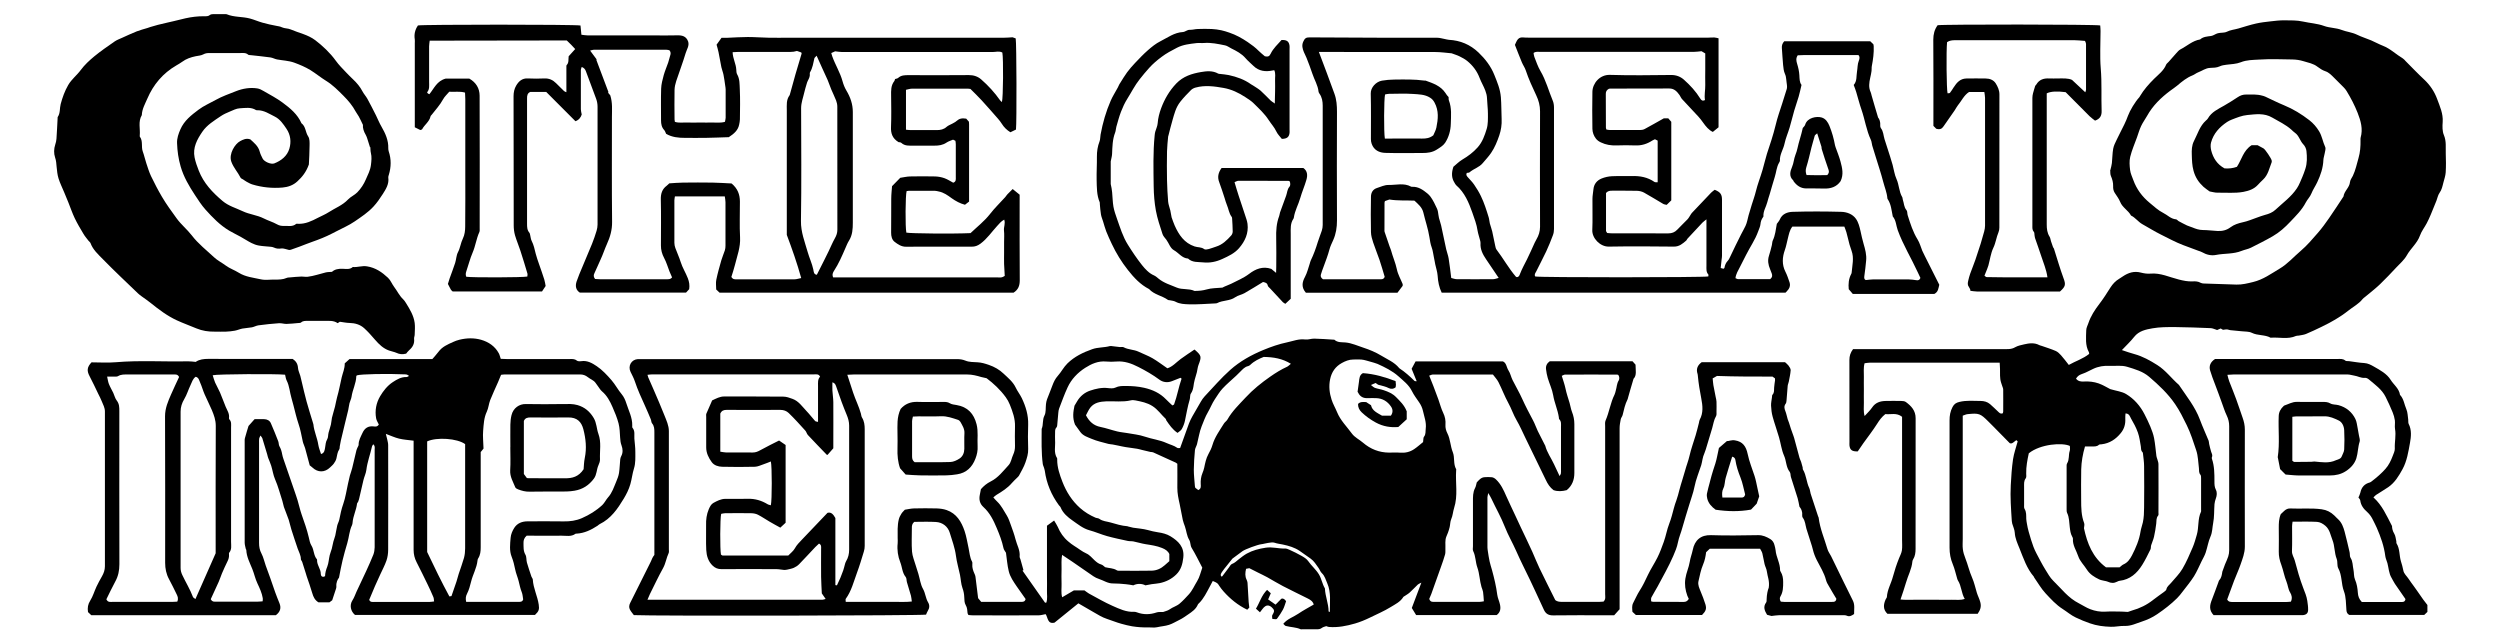 <?xml version="1.0" encoding="UTF-8"?><svg id="Isolation_Mode" xmlns="http://www.w3.org/2000/svg" viewBox="0 0 462.76 119.05"><defs><style>.cls-1{fill:#000;stroke-width:0px;}</style></defs><path class="cls-1" d="M299.82,112.74c-.41.46-.72.8-1.03,1.15h-1.74c-3.19,0-6.37-.03-9.56.02-.85.01-1.37-.3-1.71-1.04-.52-1.13-1.04-2.25-1.56-3.37-.33-.71-.66-1.42-1-2.13-.86-1.8-1.78-3.58-2.58-5.41-.66-1.49-1.49-2.91-2.08-4.42-.71-1.82-1.68-3.49-2.5-5.25-.13-.28-.3-.55-.58-1.03-.08.44-.15.61-.15.79,0,3.08,0,6.17,0,9.25,0,.23.04.46.07.69.1.65.19,1.29.33,1.93.12.53.29,1.06.44,1.58.41,1.51.78,3.03.98,4.6.08.61.37,1.18.5,1.79.17.75.09,1.45-.61,1.96h-14.91c-.27-.44-.52-.86-.8-1.31.56-1.48,1.13-2.98,1.77-4.69-.35.18-.53.23-.65.35-.5.48-.98.99-1.49,1.46-.28.26-.63.45-.95.67-.08.06-.2.09-.24.16-.55.92-1.51,1.36-2.35,1.88-1.22.76-2.57,1.32-3.86,1.96-.88.43-1.78.8-2.73,1.08-1.59.46-3.19.78-4.85.64-.16-.01-.31-.1-.48-.15-.28.1-.59.15-.82.33-.29.23-.6.25-.93.25-.9,0-1.79,0-2.69,0-.1,0-.21.03-.3,0-.88-.4-1.86-.37-2.77-.62-.16-.04-.27-.24-.45-.39.77-.94,1.88-1.25,2.78-1.87.91-.62,1.89-1.13,2.86-1.7-.18-.62-.64-.88-1.11-1.12-1.53-.77-3.07-1.5-4.59-2.29-.99-.51-1.93-1.1-2.9-1.64-.57-.31-1.17-.59-1.75-.88-.46-.23-.93-.47-1.58-.8-.07.01-.34.07-.6.12-.17.74-.21,1.38.1,2.01.08.17.15.37.17.56.08,1.18.14,2.37.21,3.55.02.32.07.64.12,1.05-.09.1-.25.26-.38.4-1.72-.83-3.14-1.99-4.38-3.38-.28-.32-.55-.66-.78-1.01-.34-.54-.33-.55-1.22-.93-.19.35-.37.71-.57,1.07-.58,1.07-1.1,2.18-1.98,3.05-.07.07-.17.13-.2.22-.36.87-1.07,1.35-1.82,1.86-.52.35-1.02.72-1.58.99-.65.31-1.27.71-1.95.93-.71.23-1.48.27-2.21.44-.55.12-1.09.01-1.63.03-1.01.03-1.99-.04-2.99-.2-.69-.11-1.33-.29-2-.47-.92-.25-1.79-.62-2.69-.91-.89-.29-1.64-.78-2.43-1.23-.94-.54-1.87-1.08-2.83-1.64-1.48,1.2-2.93,2.37-4.41,3.57-1.33.33-1.21-.96-1.65-1.57-.45.08-.88.22-1.32.22-4.05.02-8.1.01-12.14,0-.29,0-.58-.04-.83-.06-.08-.17-.15-.25-.16-.34-.05-.52-.05-1.01-.35-1.51-.24-.39-.24-.95-.26-1.44-.02-.6-.13-1.15-.34-1.72-.27-.76-.29-1.6-.45-2.41-.24-1.18-.6-2.35-.75-3.54-.19-1.48-.72-2.85-1.14-4.25-.34-1.14-1.3-1.94-2.58-2.01-1.35-.08-2.71-.02-4-.02-.41.35-.45.74-.44,1.14,0,1.46-.08,2.92.03,4.37.07.86.44,1.7.68,2.54.16.53.34,1.06.5,1.59.28.93.39,1.96.86,2.78.45.8.47,1.7.93,2.47.31.5.29,1.06-.05,1.59-.14.21-.22.47-.32.69-.88.19-50.6.27-54.09.09-.21-.29-.53-.64-.73-1.03-.2-.38-.16-.81.05-1.22,1.2-2.38,2.38-4.77,3.57-7.15.09-.18.18-.35.26-.53.17-.41.33-.83.65-1.21v-.99c0-7.23,0-14.46,0-21.69,0-.6-.01-1.18-.43-1.68-.15-.18-.13-.5-.23-.74-.35-.84-.7-1.68-1.08-2.51-.67-1.48-1.36-2.96-1.87-4.51-.2-.61-.52-1.19-.8-1.77-.53-1.1.16-2.29,1.36-2.36.23-.01.46,0,.7,0,19.44,0,38.89,0,58.33,0,.55,0,1.06.06,1.62.29.67.28,1.48.25,2.23.3.73.04,1.39.24,2.08.48,1.05.36,1.97.89,2.74,1.63.82.78,1.72,1.49,2.23,2.56.32.68.8,1.28,1.13,1.96.74,1.55,1.23,3.16,1.18,4.91-.05,1.49-.06,2.99,0,4.48.04.89-.23,1.7-.5,2.5-.29.86-.78,1.65-1.2,2.46-.07.14-.22.25-.33.37-.33.33-.68.64-.98.99-.8.94-1.83,1.58-2.87,2.21-.18.11-.34.27-.57.46.27.3.47.55.71.77.77.73,1.23,1.69,1.78,2.57.34.55.54,1.18.76,1.79.31.86.63,1.72.85,2.6.26,1.07.89,2.05.77,3.21-.02.18.11.37.16.56.19.66.37,1.32.55,1.97-.06.03-.12.05-.18.08,1.39,1.98,2.77,3.95,4.16,5.92.02.03.12.01.24.02.28-.75.1-1.54.13-2.32.03-.79,0-1.59,0-2.39v-9.54c.4-.29.81-.59,1.32-.96.27.47.52.81.68,1.18.44,1.06,1.07,1.97,1.95,2.7.35.29.71.59,1.1.82.75.45,1.42,1.03,2.25,1.4.58.25,1.03.81,1.51,1.26.37.34.73.64,1.24.78.27.07.48.33.72.5.72.19,1.5.15,2.16.57.15.1.38.08.58.08,1.96,0,3.92.04,5.87-.01.9-.02,1.72-.38,2.41-1,.3-.27.6-.53.86-.76v-1.32c-.26-.56-.73-.87-1.35-1.12-.99-.4-2-.54-3.03-.7-.76-.12-1.5-.36-2.26-.51-.35-.07-.73-.02-1.08-.1-1.28-.28-2.56-.54-3.81-.89-1.1-.31-2.16-.78-3.26-1.08-1.2-.33-2.14-1.12-3.11-1.79-.88-.61-1.79-1.36-2.23-2.46-.06-.15-.22-.25-.31-.38-1.4-1.91-2.29-4.03-2.61-6.38-.03-.22-.12-.44-.18-.66-.06-.19-.17-.37-.19-.56-.29-2.17-.22-4.35-.21-6.53.35-.78.09-1.66.52-2.48.31-.59.19-1.41.28-2.13.04-.29.09-.59.19-.86.32-.85.68-1.69.99-2.55.24-.65.53-1.27,1-1.79.66-.73,1.08-1.62,1.8-2.32,1.31-1.27,2.87-2.02,4.56-2.62,1.08-.39,2.2-.28,3.28-.58.15-.04.33,0,.49.02.45.05.91.12,1.36.16.23.02.51-.07.69.03.88.48,1.91.41,2.8.84.85.41,1.75.73,2.56,1.2.93.54,1.78,1.2,2.75,1.86.95-.28,1.64-1.11,2.48-1.73.81-.6,1.66-1.14,2.52-1.73-.01,0,.06,0,.1.05,1.23,1.09,1.25,1.25.66,2.8-.16.42-.19.89-.3,1.34-.12.47-.25.93-.4,1.39-.26.83-.15,1.76-.7,2.54-.21.29-.11.77-.23,1.14-.39,1.29-.6,2.61-.88,3.92-.11.53-.32,1.06-.59,1.54-.16.28-.5.46-.78.7-.95-.64-1.51-1.49-2.08-2.32-.05-.08-.04-.21-.1-.27-.84-.78-1.46-1.74-2.47-2.38-.99-.63-2.04-.82-3.12-1.04-.29-.06-.61-.08-.89-.01-1.51.35-3.03.12-4.55.18-1.11.05-2.18.22-2.92,1.14-.34.43-.55.95-.82,1.44.6,1.15,1.41,1.91,2.69,2.16,1.05.21,2.06.58,3.1.83.6.15,1.23.19,1.84.3,1.09.2,2.22.3,3.26.66,1.33.46,2.75.6,4.04,1.19.65.3,1.36.45,1.96.88.13.1.38.04.54.04.55-1.54,1.08-3.05,1.64-4.55.17-.46.4-.9.63-1.32.51-.91,1.03-1.82,1.57-2.72.2-.34.42-.67.69-.96,1.57-1.66,3.06-3.41,4.76-4.92,1.79-1.59,3.89-2.76,6.12-3.68,1.43-.59,2.89-1.1,4.38-1.41,1.1-.23,2.18-.69,3.37-.53.54.07,1.11-.17,1.66-.16,1.18.02,2.37.12,3.55.19.07,0,.16-.02.19.02.59.55,1.39.44,2.07.5,1.17.12,2.2.61,3.28.96,1.14.37,2.29.85,3.31,1.47,1.14.7,2.43,1.21,3.31,2.29.02.03.04.05.07.07,1.03.67,1.93,1.49,2.8,2.34.05.05.17.03.39.05-.34-.82-.64-1.56-.94-2.31.23-.43.46-.86.73-1.36h16.18c.66.29.65,1.11,1.02,1.67.35.53.47,1.21.76,1.79.58,1.17,1.26,2.3,1.79,3.49.61,1.35,1.3,2.66,2,3.97.34.63.56,1.32.87,1.96.43.88.89,1.75,1.33,2.62.01.03.04.05.05.08.32,1.26,1.1,2.3,1.63,3.45.33.7.66,1.41,1.03,2.19.09-.17.21-.3.24-.46.04-.22.02-.46.02-.69,0-2.65,0-5.31,0-7.96,0-.49.09-1-.32-1.41-.08-.08-.06-.25-.08-.38-.21-1.39-.82-2.68-1.05-4.08-.18-1.08-.69-2.11-1-3.17-.16-.53-.25-1.08-.32-1.63-.07-.6.16-1.1.69-1.47h15.32c.15.17.35.39.56.63,0,.98.26,2-.37,2.61-.25.84-.43,1.43-.6,2.03-.14.47-.27.94-.4,1.41-.04.13-.05.26-.11.38-.47.91-.67,1.91-.91,2.89-.07.28-.3.52-.35.8-.11.54-.21,1.1-.21,1.65-.01,10.78,0,21.55,0,32.33,0,.4,0,.79,0,1.15ZM264.56,69.55c.29.72.54,1.32.77,1.93.31.82.63,1.64.92,2.46.3.83.51,1.7.89,2.48.35.72.48,1.43.42,2.2-.04.58.11,1.11.37,1.62.55,1.09.53,2.34.99,3.47.4.98.05,2.16.62,3.14.03.05.01.13,0,.2-.16,2.33.37,4.68-.38,6.99-.22.68-.24,1.41-.54,2.08-.19.44-.17.96-.28,1.44-.08.35-.19.69-.31,1.02-.08.24-.19.48-.29.71-.31.73-.15,1.5-.19,2.25-.02.36.04.74-.06,1.09-.21.76-.48,1.5-.74,2.24-.6,1.69-1.2,3.39-1.81,5.08-.12.33-.28.65-.38.9.19.63.63.56,1.02.56,2.75,0,5.51,0,8.26,0,.25,0,.5-.06.83-.11-.05-.63-.07-1.19-.15-1.74-.05-.31-.2-.61-.29-.91-.35-1.18-.35-2.44-.77-3.62-.35-.97-.29-2.07-.77-3.03-.12-.24-.04-.59-.04-.89,0-2.75,0-5.5,0-8.26,0-.86-.03-1.71.39-2.51.17-.31.21-.68.31-1.04.4-.43.78-.92,1.43-.97.46-.03.94-.05,1.39.01.26.04.54.21.74.4.9.85,1.42,1.97,1.89,3.06.53,1.23,1.14,2.41,1.69,3.63.65,1.45,1.36,2.88,2.04,4.33.38.8.76,1.59,1.12,2.4.44.99.83,2,1.3,2.98.95,1.97,1.94,3.93,2.94,5.94.33.28.78.33,1.25.33,2.29,0,4.58,0,6.87,0,.29,0,.58-.03.81-.05.45-.45.3-.94.3-1.39,0-10.34,0-20.69,0-31.03,0-.36-.06-.77.07-1.08.69-1.56.9-3.29,1.67-4.82.12-.23.15-.5.23-.75.19-.62.17-1.28.54-1.87.17-.27.14-.7-.07-1.01-.09-.03-.15-.07-.21-.07-3.22,0-6.44-.02-9.65,0-.2,0-.4.15-.61.23.25.83.52,1.56.68,2.31.19.93.5,1.82.77,2.72.16.53.23,1.09.43,1.61.3.75.45,1.51.45,2.3.01,3.02,0,6.03,0,9.05,0,1.3-.44,2.38-1.42,3.17-.85.22-1.65.27-2.43,0-.67-.5-1.09-1.16-1.43-1.89-1.25-2.61-2.52-5.2-3.79-7.8-.53-1.09-1.01-2.21-1.62-3.25-.6-1.02-.95-2.14-1.52-3.17-.69-1.25-1.19-2.61-1.84-3.89-.26-.51-.69-.95-1.02-1.4-3.78,0-7.46,0-11.15,0-.18,0-.36.11-.68.22ZM156.84,69.37c.4,1.22.73,2.27,1.08,3.32.43,1.3,1.06,2.52,1.43,3.85.07.25.08.54.21.75.42.67.5,1.41.5,2.17,0,7.19,0,14.39,0,21.58,0,.36-.05.72-.16,1.06-.4,1.31-.79,2.63-1.27,3.92-.61,1.64-1.02,3.38-2.08,4.83-.07.1,0,.3,0,.56h6.12c1,0,1.99.01,2.98,0,1.01-.01,2.03.06,3.13-.07-.06-.44-.08-.77-.16-1.07-.24-.84-.51-1.68-.75-2.52-.09-.31-.04-.72-.22-.94-.66-.8-.65-1.84-1.01-2.74-.43-1.07-.61-2.28-.48-3.49.04-.33,0-.66,0-.99,0-1.15-.07-2.31.21-3.45.09-.37.28-.73.48-1.05.17-.28.43-.5.64-.74.6-.09,1.15-.23,1.7-.24,1.39-.03,2.79-.04,4.18,0,.62.02,1.26.1,1.84.3,1.86.64,2.75,2.17,3.34,3.89.34,1.01.5,2.08.73,3.12.19.86.22,1.76.66,2.56.07.13.05.33.04.49-.05.61.15,1.17.39,1.71.08.18.17.36.19.56.17,1.3.32,2.6.49,3.98.18.22.41.5.57.69,1.65,0,3.11,0,4.57,0,.93,0,1.86,0,2.79,0,.37,0,.75,0,.86-.53-.53-.75-1.08-1.52-1.62-2.3-.61-.9-1.25-1.8-1.5-2.86-.27-1.11-.35-2.27-.51-3.4-.16-.28-.4-.55-.46-.86-.27-1.29-.74-2.5-1.25-3.71-.6-1.44-1.28-2.82-2.46-3.89-.71-.64-.86-1.44-.66-2.34.07-.32.13-.64.19-.97.51-.59,1.09-1.07,1.83-1.44,1.35-.67,2.26-1.89,3.27-2.98.52-.56.56-1.32.87-1.96.24-.51.35-1.05.34-1.63-.02-1.19-.04-2.39,0-3.58.05-1.45-.44-2.77-.96-4.07-.19-.48-.45-.95-.75-1.36-1.02-1.4-2.27-2.56-3.55-3.52-.41-.09-.7-.14-.98-.22-.84-.25-1.68-.47-2.57-.47-7.03,0-14.06,0-21.09,0-.32,0-.65.03-1.11.05ZM142.69,93.5c.22-.9.22-7.16,0-8.08-.46.18-.9.37-1.36.52-.52.18-1.06.44-1.59.46-2.02.05-4.05.05-6.07,0-.72-.02-1.48-.25-1.92-.85-.58-.79-1.03-1.69-1.03-2.72-.01-1.89,0-3.78,0-5.67,0-.2-.04-.42.03-.59.35-.84.72-1.67,1.07-2.45.77-.36,1.42-.73,2.23-.73,3.65.01,7.3-.01,10.95.03.57,0,1.15.21,1.69.41,1.14.41,1.79,1.41,2.58,2.24.57.59,1.06,1.25,1.61,1.86.09.1.28.1.54.17,0-.42,0-.74,0-1.07,0-1.86,0-3.71,0-5.57,0-.62-.08-1.26.38-1.73-.26-.54-.69-.43-1.08-.43-9.99,0-19.97,0-29.96,0-.28,0-.57.05-.91.08.07.23.09.35.14.47.34.78.7,1.56,1.03,2.35.67,1.56,1.35,3.11,1.97,4.69.37.94.82,1.88.82,2.91.01,7.3,0,14.59,0,21.89,0,.23.05.5-.04.69-.42.89-.54,1.88-1.02,2.76-.88,1.58-1.65,3.23-2.46,4.85-.14.29-.26.59-.44,1.02,10.88,0,21.66,0,32.43,0,.15,0,.3-.08.55-.14-.23-.33-.4-.59-.71-1.03-.04-.89-.11-1.98-.13-3.06-.02-1.72,0-3.45,0-5.17,0-.35.1-.75-.39-.99-.22.21-.47.42-.69.65-1,1.06-1.98,2.13-2.99,3.17-.27.28-.62.5-.97.66-.38.17-.82.24-1.23.34-.19.04-.39.07-.58.06-.49-.04-.97-.15-1.46-.15-3.38-.01-6.77-.02-10.15,0-.64,0-1.13-.19-1.6-.63-.85-.8-1.14-1.84-1.2-2.92-.08-1.52,0-3.05-.03-4.57-.03-1.04.09-2.02.5-2.98.21-.48.44-.93.86-1.16.68-.37,1.38-.74,2.19-.75,1.39-.01,2.79.03,4.18-.01,1.33-.04,2.53.32,3.65,1,.17.11.4.13.6.2ZM218.7,70.08c-.06-.05-.12-.1-.18-.15-.54.21-1.09.42-1.63.64-.8.31-1.64.18-2.26-.28-1.24-.92-2.57-1.68-3.93-2.37-1.27-.65-2.58-1.12-4.05-1-.63.05-1.27.06-1.89,0-1.47-.14-2.73.43-3.89,1.17-1.4.9-2.56,2.1-3.26,3.63-.59,1.27-1.06,2.6-1.56,3.9-.09.24-.13.51-.15.77-.08.78-.14,1.57-.21,2.36-.01.13-.05.28-.13.36-.3.3-.25.67-.26,1.03,0,.46-.03.93,0,1.39.08,1.1-.29,2.25.37,3.28.05.07.02.2.02.29,0,1.44.46,2.77.97,4.09.72,1.86,1.77,3.52,3.28,4.86.85.75,1.8,1.32,2.83,1.77.24.1.54.08.74.23.61.45,1.35.46,2.04.66,1.04.3,2.06.62,3.15.7.03,0,.06.04.09.04.32.08.63.17.95.23.91.14,1.83.19,2.71.43.63.17,1.24.33,1.89.42.8.11,1.64.32,2.32.74,1.44.89,2.61,1.96,2.37,3.97-.14,1.2-.42,2.24-1.3,3.1-.87.85-1.9,1.36-3.07,1.6-.48.1-.97.12-1.46.19-.35.05-.69.13-1.18.22-.69-.36-1.55-.35-2.24,0-.55-.09-.96-.18-1.38-.21-.79-.07-1.58-.15-2.36-.14-.98.02-1.74-.55-2.61-.83-.37-.12-.73-.29-1.05-.51-1.3-.88-2.59-1.79-3.88-2.68-.59-.4-1.18-.79-1.9-1.27-.18.94-.08,1.79-.1,2.63-.02.89-.03,1.79,0,2.69.03.83-.13,1.67.11,2.53.77-.46,1.47-.87,2.18-1.28h1.94c.3.21.56.43.84.59,1.45.78,2.87,1.62,4.37,2.28,1.27.56,2.56,1.19,4.03,1.1.16,0,.33.04.48.1,1.22.46,2.43.43,3.66.01.35-.12.76-.05,1.17-.07.38-.15.86-.23,1.22-.49.59-.43,1.3-.59,1.87-1.08.61-.52,1.12-1.09,1.66-1.67.69-.74,1.05-1.65,1.57-2.48.46-.73.64-1.64.95-2.49-.65-1.24-1.25-2.48-1.96-3.65-.3-.49-.18-1.03-.46-1.49-.47-.77-.51-1.68-.8-2.5-.14-.39-.3-.78-.39-1.19-.21-.98-.37-1.96-.58-2.94-.22-1-.44-1.98-.43-3.02.02-1.49,0-2.98,0-4.44-.14-.1-.21-.17-.29-.21-1.4-.64-2.8-1.28-4.2-1.91-.14-.06-.33-.04-.49-.07-.51-.11-1.01-.24-1.52-.36-.32-.08-.63-.18-.95-.23-.71-.12-1.43-.2-2.14-.31-.45-.07-.9-.18-1.34-.27-.35-.07-.7-.15-1.05-.21-.26-.05-.53-.04-.78-.11-1.04-.29-2.11-.51-3.09-.93-.73-.31-1.56-.55-2.08-1.24-.39-.52-.76-1.06-1.01-1.4-.51-1.29-.33-2.39-.1-3.49.16-.27.33-.55.5-.84.56-.95,1.41-1.63,2.4-1.96,1.04-.35,2.15-.61,3.3-.47.45.05.99.1,1.37-.09.64-.32,1.28-.3,1.93-.3,1.15,0,2.27.08,3.42.34,1.56.36,2.9.98,4.01,2.12.39.4.8.77,1.19,1.14.17-.1.3-.13.32-.2.57-1.55.83-3.18,1.38-4.74ZM154.67,108.31c.08.01.17.03.25.04.22-.47.45-.94.65-1.42.19-.45.36-.9.52-1.36.12-.34.19-.69.29-1.04.06-.21.11-.45.23-.63.41-.67.57-1.39.57-2.16,0-7.66,0-15.31,0-22.97,0-.7-.19-1.36-.46-2-.32-.78-.64-1.57-.93-2.36-.34-.91-.63-1.84-.97-2.76-.12-.32-.19-.71-.74-.88,0,.54-.02,1.02,0,1.5.04.72.16,1.44.17,2.16.02,2.52,0,5.04,0,7.56v.99c-.44.51-.77.88-1.07,1.22-.09-.02-.13,0-.15-.03-1.17-1.21-2.34-2.42-3.49-3.65-.21-.23-.27-.6-.49-.83-1-1.1-1.99-2.21-3.06-3.24-.39-.38-.93-.58-1.54-.58-3.32.02-6.63.01-9.95,0-.51,0-.91.11-1.17.69,0,2.26,0,4.61,0,7.05.42.06.73.13,1.04.14,1.66.01,3.32,0,4.97.01.52,0,.94-.17,1.38-.42,1.22-.68,2.49-1.29,3.49-1.8.55.38.94.64,1.21.83v14.39c-.32.3-.63.58-.98.91-.72-.4-1.38-.75-2.02-1.13-.71-.41-1.39-.89-2.12-1.26-.37-.19-.82-.27-1.23-.28-1.62-.03-3.25-.02-4.87,0-.25,0-.5.08-.71.12-.21.85-.23,6.58-.04,7.53.09.05.2.18.32.18,4.04,0,8.08,0,12.14,0,.43-.45.95-.83,1.22-1.33.34-.63.83-1.1,1.3-1.6,1.55-1.62,3.09-3.25,4.74-4.97.71-.21,1.1.33,1.46.96v12.43ZM263.42,81.8c.07-.45.02-.78.16-.95.38-.47.26-1,.33-1.51.15-1.14-.27-2.18-.51-3.26-.13-.59-.37-1.11-.71-1.6-.46-.68-.97-1.34-1.33-2.07-.57-1.17-1.59-1.93-2.5-2.75-1.12-1-2.5-1.68-3.88-2.3-.21-.09-.43-.16-.65-.22-.47-.14-.94-.28-1.41-.4-.31-.08-.63-.17-.95-.19-.5-.03-.99-.01-1.49,0-.77,0-1.48.3-2.11.65-1.16.64-1.88,1.64-2.16,3-.27,1.31-.12,2.55.27,3.77.25.8.7,1.54,1.02,2.33.62,1.52,1.79,2.65,2.73,3.94.53.73,1.38,1.11,2.05,1.69,1.41,1.21,3.01,1.84,4.86,1.85.66,0,1.33-.05,1.99.01.96.08,1.85-.12,2.63-.65.6-.4,1.13-.89,1.66-1.31ZM233.94,66.06c-.88.35-1.76.76-2.49,1.46-.12.11-.27.22-.42.25-.63.13-1.01.6-1.43,1.01-.26.26-.51.52-.78.77-.84.79-1.74,1.53-2.52,2.37-.55.59-.97,1.31-1.43,1.99-.51.76-.83,1.63-1.29,2.41-.49.83-.8,1.73-1.15,2.59-.42,1.05-.57,2.2-.86,3.31-.1.37-.34.72-.38,1.09-.11,1.21-.2,2.43-.21,3.64,0,1.02.13,2.03.2,3.05,0,.06.03.13.07.29.16.12.38.29.56.43.56-.27.47-.71.45-1.09-.04-.7.05-1.4.31-2.03.14-.34.25-.65.33-1.01.18-.86.34-1.73.78-2.53.3-.54.58-1.1.75-1.69.43-1.47,1.33-2.68,2.12-3.96.17-.28.49-.47.65-.75.88-1.56,2.17-2.79,3.37-4.08,1.36-1.47,2.92-2.72,4.57-3.87,1-.7,2.02-1.33,3.12-1.83.21-.1.38-.3.69-.54-1.6-.98-3.22-1.24-5.02-1.27ZM226.07,106.71c.07-.01.16,0,.18-.04.41-.54.81-1.09,1.23-1.63.18-.23.33-.57.57-.65.52-.19.87-.57,1.28-.89.47-.36.93-.73,1.44-1.02,1.1-.61,2.27-.91,3.53-1.1,1.23-.19,2.35.2,3.52.15.28-.01.58.1.85.23.77.36,1.54.71,2.27,1.14.45.26.94.56,1.22.97.6.87,1.42,1.53,1.98,2.45.5.84.62,1.79,1.11,2.6.05,1.45.68,2.8.68,4.26,0,.02.08.04.23.1-.02-1.81.27-3.6-.47-5.29-.29-.65-.45-1.37-1.01-1.9-.28-.26-.4-.68-.63-.99-.44-.6-.8-1.24-1.45-1.7-.66-.47-1.32-.94-1.99-1.4-.98-.68-2.06-.97-3.16-1.21-.51-.11-1.02-.15-1.52-.33-.36-.13-.83-.01-1.24.04-.42.05-.82.2-1.24.24-.6.06-2.98.92-3.47,1.29-.59.45-1.2.89-1.85,1.37-.34.42-.73.91-1.11,1.39-.26.33-.55.66-.78,1.02-.16.26-.42.54-.17.9Z"/><path class="cls-1" d="M390.66,31.39c.09-.4.22-.8.26-1.21.1-.88.08-1.78.24-2.65.1-.57.38-1.11.64-1.65.45-.95.95-1.88,1.41-2.83.26-.53.49-1.08.69-1.63.35-.96,1.32-2.58,2.07-3.39.07-.07.11-.16.16-.25.71-1.19,1.61-2.2,2.6-3.19.8-.79,1.78-1.5,2.23-2.62.08-.2.31-.34.46-.52.48-.54.95-1.09,1.44-1.63.22-.24.45-.52.73-.67,1.22-.62,2.25-1.62,3.66-1.85.58-.52,1.31-.54,2.03-.64.43-.06.82-.4,1.26-.51.54-.14,1.17-.04,1.64-.27.7-.35,1.44-.4,2.16-.61,1.09-.32,2.17-.67,3.28-.92.88-.2,1.79-.3,2.68-.4.85-.1,1.7-.2,2.56-.19,1.15.01,2.33-.02,3.44.23,1.3.29,2.66.36,3.89.81,1.06.39,2.19.33,3.23.73.93.36,1.95.44,2.87.89.85.42,1.77.69,2.64,1.06.72.31,1.41.7,2.13.98,1.4.54,2.46,1.61,3.72,2.36.19.11.34.31.5.48,1.15,1.15,2.27,2.33,3.46,3.44,1.08,1.01,1.88,2.22,2.38,3.57.5,1.37,1.14,2.72,1.03,4.27-.06.81-.08,1.72.23,2.44.48,1.14.3,2.26.34,3.4.04,1.16.06,2.32-.01,3.48-.04.64-.27,1.27-.43,1.9-.17.66-.29,1.32-.72,1.91-.29.41-.38.97-.57,1.45-.34.85-.68,1.71-1.04,2.55-.23.54-.47,1.08-.74,1.59-.41.78-.98,1.49-1.27,2.31-.51,1.43-1.72,2.37-2.43,3.65-.47.84-1.26,1.52-1.94,2.24-.99,1.05-1.97,2.11-3.01,3.1-.88.84-1.85,1.58-2.78,2.36-.15.13-.33.23-.45.39-.73.92-1.78,1.45-2.68,2.17-1.52,1.21-3.21,2.15-4.95,2.99-.94.45-1.89.91-2.86,1.31-.42.17-.89.21-1.34.3-.16.03-.35,0-.49.06-1.53.69-3.14.2-4.71.33-1.08-.6-2.37-.35-3.49-.91-.53-.26-1.22-.21-1.84-.28-.72-.08-1.44-.13-2.16-.21-.19-.02-.38-.13-.57-.14-.22-.01-.45.04-.76.08-.08-.05-.25-.15-.42-.25-.21.09-.42.18-.67.29-.05-.02-.14-.06-.23-.09-.31-.09-.62-.25-.94-.26-2.21-.09-4.42-.18-6.64-.2-1.38,0-2.79-.01-4.14.23-1.23.22-2.52.47-3.4,1.59-.67.85-1.47,1.59-2.27,2.44.86.28,1.57.55,2.31.74,1.54.42,2.89,1.18,4.24,2.03,1.57.99,2.63,2.48,4,3.67,1.4,2.09,3.01,4.05,3.9,6.46.49,1.32,1.08,2.59,1.61,3.89.07.18.04.39.09.58.11.48.22.96.36,1.42.11.34.33.65.15,1.04-.03.08-.02.19,0,.28.47,1.36.47,2.78.47,4.19,0,.53,0,1.04.26,1.54.26.51.2,1.08,0,1.63-.12.33-.22.69-.25,1.04-.09,1.18-.02,2.39-.25,3.54-.16.81-.13,1.64-.48,2.44-.42.94-.57,2-.9,2.99-.18.55-.49,1.07-.75,1.59-.46.94-.87,1.92-1.42,2.81-.63.99-1.39,1.9-2.11,2.84-.32.42-.64.84-1.02,1.21-1.12,1.11-2.37,2.07-3.68,2.96-.88.6-1.83,1.04-2.82,1.36-1.04.33-2.04.86-3.2.81-.85-.03-1.71.19-2.56.16-1.31-.04-2.59-.19-3.86-.64-.9-.31-1.77-.67-2.63-1.08-.87-.41-1.59-1.04-2.39-1.55-1.26-.8-2.22-1.87-3.2-2.92-.81-.87-1.41-1.94-2.1-2.92-.04-.05-.04-.13-.08-.18-1.31-1.52-1.92-3.42-2.65-5.23-.37-.91-.81-1.85-.87-2.89-.03-.57-.31-1.13-.47-1.69-.04-.16-.07-.32-.08-.48-.14-2.21-.31-4.42-.19-6.63.08-1.61.19-3.22.42-4.81.17-1.12.57-2.2.86-3.3-.08-.07-.15-.13-.25-.23-.42.27-.78.78-1.22.56-1.09-1.11-2.06-2.1-3.04-3.09-.3-.31-.61-.61-.91-.91-1.5-1.5-1.75-1.59-3.87-1.37-.28.03-.55.17-.88.28v1.23c0,7.2,0,14.39,0,21.59,0,.63-.06,1.27.02,1.89.07.57.24,1.14.46,1.68.47,1.18.73,2.42,1.25,3.59.39.89.6,1.86.88,2.8.18.59.48,1.13.64,1.75.23.86-.02,1.47-.49,2.15h-16.7c-.84-.8-.76-1.72-.32-2.69.07-.15.21-.28.22-.43.07-1.33.78-2.48,1.11-3.74.31-1.15.69-2.31,1.14-3.43.19-.48.46-.96.53-1.46.09-.65.03-1.32.03-1.99,0-7.2,0-14.39,0-21.59v-1.14c-1.03-.82-2.12-.38-3.1-.5-.65.52-1.09,1.11-1.5,1.77-.79,1.25-1.7,2.41-2.56,3.61-.37.52-.73,1.06-1.04,1.52-1.05.05-1.45-.26-1.54-1.1-.02-.2,0-.4,0-.6,0-5.07.01-10.15-.01-15.22,0-.74.19-1.35.68-2.01.34,0,.74,0,1.13,0,8.89,0,17.79,0,26.68,0,.75,0,1.48.08,2.2-.35.48-.28,1.11-.4,1.66-.53.9-.21,1.89-.35,2.8.14.14.08.31.09.46.15.86.3,1.74.57,2.57.93.38.16.71.49.99.8.5.56.95,1.17,1.44,1.79,1.26-.71,2.65-1.14,3.77-2.04-.02-.14,0-.24-.05-.32-.71-1.29-.52-2.7-.49-4.07.01-.44.25-.87.4-1.31.44-1.31,1.18-2.44,2.02-3.54.74-.96,1.39-1.99,2.04-3.02.43-.68.96-1.25,1.66-1.66.23-.13.44-.28.66-.43,1.02-.69,2.09-1.03,3.34-.7.57.15,1.18.24,1.76.19,1.87-.17,3.51.66,5.25,1.09.83.21,1.66.39,2.53.35.53-.03,1.05-.02,1.54.27.16.09.38.11.57.12,2.01.07,4.03.14,6.04.2,1.06.03,2.06-.23,3.09-.48,1.85-.45,3.3-1.52,4.88-2.46,1.51-.89,2.61-2.19,3.91-3.29,1.17-.99,2.18-2.19,3.19-3.35.75-.86,1.43-1.8,2.08-2.74.91-1.31,1.78-2.66,2.66-3.99.12-1.01,1.1-1.62,1.2-2.66.04-.4.34-.78.53-1.16.5-1.04.72-2.17,1.04-3.26.32-1.1.4-2.19.38-3.31,0-.17-.03-.34.02-.5.46-1.61.03-3.1-.56-4.6-.56-1.41-1.25-2.74-2.04-4.03-.15-.25-.34-.48-.55-.69-.58-.6-1.17-1.18-1.76-1.76-.49-.48-.94-.99-1.64-1.22-.51-.17-1-.49-1.43-.82-.78-.61-1.73-.76-2.63-1.04-.65-.2-1.35-.3-2.03-.31-2.06-.04-4.12-.11-6.17.02-1.12.07-2.28.05-3.39.5-.8.32-1.73.34-2.61.45-.46.06-.87.11-1.32.32-.51.24-1.15.25-1.74.27-.83.03-1.47.55-2.2.82-.37.14-.68.42-1.04.56-1.09.43-1.98,1.16-2.86,1.91-.39.33-.84.61-1.25.92-1.73,1.29-3.26,2.77-4.32,4.69-.35.63-.79,1.21-1.09,1.86-.32.67-.52,1.4-.77,2.1-.43,1.2-.95,2.37-1.25,3.6-.19.78-.12,1.65-.02,2.46.08.64.38,1.25.6,1.86.61,1.69,1.65,3.07,3.02,4.2.81.67,1.6,1.41,2.52,1.87.78.38,1.4,1.11,2.35,1.18.17.01.31.23.48.33.52.28,1.04.56,1.57.81.32.15.68.23,1.01.37.61.26,1.22.46,1.9.47.92,0,1.84.14,2.76.18.87.04,1.65-.14,2.39-.7.64-.48,1.44-.74,2.27-.92.89-.18,1.74-.56,2.61-.86.5-.17.98-.37,1.49-.5.71-.18,1.4-.45,1.93-.95,1.37-1.28,2.93-2.39,3.98-3.98.43-.64.69-1.4,1.01-2.11.21-.47.37-.97.54-1.46.36-1.09.33-2.22.21-3.34-.05-.43-.28-.92-.59-1.23-.62-.65-.78-1.61-1.54-2.13-.24-.16-.44-.38-.65-.57-1.06-.95-2.35-1.54-3.56-2.25-1.48-.86-3.02-.62-4.59-.47-1.04.1-1.95.49-2.89.85-.3.12-.6.26-.87.44-1.41.94-2.52,2.14-2.97,3.81-.12.45-.08.99.03,1.45.36,1.42,1.1,2.58,2.47,3.33q1.21.1,2.29-.29c.87-1.31,1.18-3.02,2.72-4h1.11c.4.22.75.4,1.09.59.31.16,1.48,1.9,1.52,2.25.01.1.03.21,0,.3-.44,1.11-.66,2.34-1.58,3.21-.34.32-.67.65-.98.99-.73.79-1.65,1.1-2.69,1.3-1.59.29-3.17.12-4.75.15-.52.01-1.03-.16-1.49-.23-.42-.31-.81-.56-1.15-.87-.88-.81-1.5-1.74-1.83-2.96-.27-.99-.29-1.94-.32-2.92-.03-.89-.02-1.76.4-2.58.68-1.31,1.07-2.78,2.23-3.81.12-.11.27-.22.34-.36.68-1.21,1.89-1.74,3.02-2.39.85-.49,1.69-1.01,2.51-1.56.49-.33.99-.5,1.57-.49.99,0,1.98-.07,2.95.2.19.05.38.1.56.18,1.16.53,2.3,1.12,3.48,1.6,1.71.7,3.25,1.65,4.7,2.77.73.57,1.3,1.23,1.8,2.04.56.92.69,1.97,1.13,2.91.16.33-.04.83-.1,1.24-.06.39-.21.76-.23,1.15-.05,1.47-.52,2.83-1.14,4.14-.33.71-.79,1.36-1.08,2.09-.25.63-.74,1.08-1.04,1.66-.72,1.4-1.84,2.48-2.89,3.59-.94,1-1.98,1.94-3.23,2.66-1.31.76-2.66,1.43-4.01,2.11-.55.28-1.18.37-1.75.6-1.52.62-3.17.44-4.74.75-.88.18-1.77-.04-2.57-.5-.22-.13-.48-.19-.72-.28-.92-.35-1.84-.69-2.76-1.03-1.44-.54-2.79-1.29-4.17-1.97-1.17-.58-2.27-1.28-3.41-1.91-.8-.45-1.29-1.22-2.1-1.6-.51-.96-1.59-1.47-2.01-2.53-.24-.6-.66-1.13-1.01-1.68-.24-.38-.31-.79-.29-1.23.02-.66-.15-1.28-.42-1.9-.14-.32-.09-.73-.12-1.09.03-.03.05-.05.08-.08ZM393.88,113.27c.2-.07.48-.18.76-.26,1.44-.4,2.75-1.04,3.93-1.98.64-.51,1.33-.96,1.98-1.45.18-.14.43-.31.46-.5.11-.54.55-.8.86-1.18.72-.86,1.54-1.65,2.1-2.6.75-1.26,1.32-2.63,1.9-3.97.32-.74.53-1.53.76-2.31.42-1.41.14-2.94.79-4.31.04-.08.01-.2.01-.3,0-1.96,0-3.91,0-5.87,0-.23,0-.52-.12-.66-.33-.38-.23-.8-.28-1.22-.14-1.1-.15-2.26-.5-3.3-.53-1.57-1.02-3.17-1.76-4.67-.65-1.33-1.3-2.65-2.13-3.86-1.33-1.95-3.03-3.55-4.82-5.08-1.19-1.01-2.62-1.41-4.06-1.85-1.08-.33-2.17-.12-3.25-.18-1.06-.05-2.1.1-3.07.57-.71.34-1.4.72-2.14.97-.48.16-.78.43-1.02.83.4.52.93.56,1.46.53.93-.05,1.86.05,2.72.35.83.29,1.59.78,2.16,1.06,1.14.34,2.15.44,2.93.91,1.48.89,2.62,2.19,3.41,3.74.38.75.76,1.51,1.08,2.29.28.69.55,1.4.69,2.13.21,1.09.29,2.21.43,3.31.02.19.11.37.16.56.08.31.22.62.22.93.02,2.98.01,5.97,0,8.95,0,.2.05.46-.05.58-.39.45-.3.98-.36,1.5-.1.81-.23,1.62-.41,2.42-.12.54-.37,1.05-.53,1.58-.08.25-.02.55-.13.77-.48.97-.95,1.95-1.52,2.86-.97,1.56-2.26,2.73-4.2,2.95-.16.02-.32.09-.46.17-.57.3-1.13.28-1.71,0-.2-.1-.44-.12-.66-.17-.31-.08-.65-.12-.94-.26-.89-.43-1.73-.94-2.28-1.81-.52-.83-1.3-1.57-1.59-2.46-.35-1.07-1.08-2.05-.99-3.27,0-.12-.07-.25-.13-.36-.32-.56-.38-1.16-.46-1.79-.11-.87-.08-1.77-.48-2.6-.11-.22-.1-.51-.1-.77,0-2.55,0-5.11,0-7.66,0-.26-.03-.57.1-.77.44-.72.22-1.55.48-2.3.1-.29.02-.64.02-.91-1.36-.66-5.46-.37-7.6,1.36-.26,1.21-.51,2.46-.48,3.75,0,.29.07.67-.08.87-.39.51-.3,1.06-.31,1.62,0,1.09,0,2.19,0,3.28,0,.26-.04.58.09.78.36.58.29,1.21.31,1.83.01.29.07.58.12.88.16,1.04.48,2.03.78,3.03.26.86.56,1.68.97,2.46.54,1.01,1.05,2.04,1.66,3.02.45.72.86,1.48,1.46,2.07,1.51,1.46,2.78,3.19,4.72,4.16.72.36,1.39.83,2.14,1.11.89.34,1.83.51,2.81.45.99-.06,1.99-.02,2.98-.01.33,0,.65.04,1.14.06ZM370.72,76.5c.04-.13.08-.22.08-.31,0-1.36.02-2.72,0-4.08,0-.22-.11-.43-.18-.65-.07-.21-.14-.43-.21-.64-.27-.84-.18-1.7-.2-2.55,0-.35-.03-.7-.06-1.14h-1.28c-6.07,0-12.14,0-18.21,0-1.49,0-2.99,0-4.48,0-.35,0-.69.07-1.04.11-.24.88-.11,1.68-.13,2.46-.02.8,0,1.59,0,2.39s-.02,1.66,0,2.49c.02.76-.12,1.54.14,2.43.52-.58,1.01-1.03,1.37-1.56.62-.93,1.5-1.21,2.53-1.23.96-.02,1.92-.02,2.89,0,.29,0,.63.04.85.2,1,.74,1.8,1.58,1.8,2.99-.02,8.06-.01,16.11-.01,24.17,0,.7-.08,1.37-.46,1.98-.07.11-.12.24-.13.37-.12,1.4-.82,2.62-1.19,3.94-.28,1-.64,1.98-1.01,3.1.84.1,1.62.04,2.4.05.8,0,1.59,0,2.39,0h2.29c.8,0,1.59.02,2.39,0,.77-.03,1.57.14,2.42-.16-.65-1.1-.59-2.39-1.27-3.43-.07-.11-.1-.24-.14-.37-.26-.87-.45-1.77-.8-2.61-.42-.99-.6-2-.6-3.07,0-7.86,0-15.71,0-23.57,0-.87.13-1.66.55-2.46.3-.59.69-.81,1.26-.95,1.31-.32,2.63-.19,3.95-.18.62,0,1.24.16,1.74.59.5.43.97.9,1.45,1.35.24.22.44.52.92.34ZM392.34,105.02c.26-.2.47-.44.73-.55.77-.34,1.2-.97,1.57-1.68.72-1.4,1.34-2.84,1.58-4.4.09-.58.31-1.13.43-1.69.2-.89.22-1.83.23-2.75.03-2.55.03-5.11,0-7.66,0-.79-.13-1.57-.21-2.35,0-.09-.04-.21-.11-.27-.3-.29-.22-.67-.28-1.02-.15-.87-.26-1.76-.55-2.58-.32-.91-.79-1.78-1.28-2.62-.2-.35-.3-.91-1.01-.92-.02.34-.06.67-.04.98.05.99-.19,1.87-.83,2.65-.93,1.15-2.08,1.91-3.57,2.08-.16.02-.38,0-.48.09-.42.39-.92.3-1.41.31-.39,0-.78,0-1.17,0-.43,1.46-.66,2.84-.7,4.24-.05,1.89-.01,3.78-.01,5.67,0,1.45.02,2.89.55,4.27.11.28-.01.64-.03.96.6,2.8,1.6,5.4,4.07,7.23h2.51Z"/><path class="cls-1" d="M68.47,27.2c-.16-.52-.32-1.05-.49-1.56-.07-.22-.15-.44-.26-.64-.38-.64-.6-1.31-.54-1.89-.3-.62-.51-1.09-.76-1.54-.17-.31-.4-.59-.57-.9-.59-1.11-1.4-2.07-2.27-2.94-.99-.99-1.99-2.01-3.21-2.76-1-.62-1.92-1.38-2.92-2-.94-.57-1.96-1-3-1.38-1.04-.37-2.12-.39-3.18-.59-.41-.08-.8-.31-1.22-.37-1.2-.17-2.41-.28-3.62-.42-.16-.02-.38,0-.48-.08-.45-.41-.99-.31-1.51-.31-1.89,0-3.78,0-5.67,0-.39,0-.75.03-1.13.24-.41.23-.94.25-1.42.35-.9.19-1.75.47-2.5,1.03-.34.25-.72.46-1.09.68-2.48,1.44-4.24,3.53-5.36,6.14-.42.98-.98,1.93-1.02,3.05-.72,1.2-.26,2.52-.38,3.78,0,.07-.02.15.01.2.63.83.22,1.86.55,2.76.26.7.41,1.44.65,2.16.27.8.51,1.62.87,2.38.63,1.3,1.29,2.59,2.03,3.84.81,1.38,1.76,2.67,2.7,3.97.84,1.17,1.95,2.05,2.81,3.16,1.19,1.56,2.73,2.75,4.14,4.07.64.6,1.46,1,2.17,1.53.74.55,1.63.84,2.39,1.32,1.26.79,2.7.91,4.07,1.22.82.19,1.72.04,2.58.05.76.01,1.52.01,2.24-.31.17-.08.39-.07.58-.09.72-.06,1.44-.14,2.16-.16.38-.01.73.09,1.14.04,1.15-.14,2.22-.53,3.33-.8.35-.09.72-.07,1.16-.11.51-.48,1.2-.59,1.96-.57.64.02,1.34.18,1.9-.33.88.09,1.7-.27,2.62-.12,1.59.25,2.79,1.09,3.89,2.12.48.45.73,1.15,1.14,1.69.57.75.96,1.63,1.67,2.29.21.2.37.46.53.71.71,1.15,1.42,2.31,1.6,3.67.09.71.02,1.44,0,2.17,0,.26-.14.52-.11.77.1.88-.25,1.53-.9,2.09-.25.21-.44.5-.57.65-.72.18-1.24.11-1.78-.14-.44-.2-.94-.27-1.4-.44-1.06-.38-1.84-1.14-2.56-1.97-.65-.75-1.3-1.5-2.03-2.16-.75-.68-1.7-.95-2.73-.97-.55-.01-1.09-.13-1.77-.22-.03.02-.19.12-.41.26-.74-.53-1.61-.42-2.46-.42-1.03,0-2.06,0-3.09,0-.43,0-.85-.04-1.22.29-.12.11-.37.09-.57.11-.72.06-1.44.15-2.16.16-.45,0-.91-.16-1.36-.13-1.27.09-2.53.22-3.79.39-.41.05-.8.29-1.22.37-.58.11-1.18.12-1.76.23-.47.09-.92.3-1.39.39-.55.1-1.1.16-1.66.18-.7.03-1.39,0-2.09,0-1.16.02-2.29-.15-3.37-.6-1.21-.51-2.45-.95-3.64-1.5-1.77-.82-3.32-1.99-4.83-3.21-.53-.43-1.1-.81-1.65-1.21-.24-.18-.48-.34-.69-.55-2.17-2.09-4.37-4.15-6.47-6.3-.88-.9-1.87-1.77-2.33-3.02-.06-.17-.26-.29-.38-.45-.32-.42-.67-.82-.93-1.27-.57-.95-1.14-1.91-1.62-2.91-.45-.94-.78-1.94-1.17-2.9-.25-.63-.52-1.26-.78-1.89-.35-.85-.77-1.68-1.04-2.55-.21-.68-.28-1.41-.35-2.12-.06-.59-.07-1.15-.28-1.74-.26-.77-.24-1.61.03-2.43.11-.34.2-.69.22-1.05.09-1.25.14-2.5.21-3.75,0-.1-.02-.22.03-.29.49-.72.33-1.59.54-2.38.33-1.23.74-2.39,1.39-3.52.63-1.09,1.61-1.81,2.33-2.79.7-.95,1.6-1.78,2.52-2.54,1.19-.98,2.47-1.85,3.73-2.73.42-.29.93-.48,1.4-.69.9-.41,1.79-.82,2.71-1.19.64-.25,1.31-.42,1.97-.62.18-.06.36-.13.55-.19.47-.14.93-.28,1.4-.4.59-.15,1.18-.28,1.77-.42.35-.08.7-.16,1.05-.24.76-.18,1.52-.38,2.28-.55,1.13-.25,2.26-.39,3.42-.38.39,0,.79.05,1.13-.25.13-.11.37-.13.56-.14.76-.01,1.53,0,2.29,0,.07,0,.14-.01.2.01,1.39.59,2.91.42,4.33.8.79.21,1.54.55,2.33.77.85.24,1.71.43,2.58.59.35.07.68.1,1.02.27.49.23,1.11.17,1.61.39,1.52.66,3.18.96,4.56,2,1.3.99,2.74,2.32,3.8,3.8.55.77,1.23,1.44,1.88,2.13.43.46.88.9,1.34,1.34.67.64,1.27,1.34,1.7,2.17.25.49.64.9.91,1.38.56,1.02,1.09,2.06,1.61,3.1.34.69.62,1.41,1.02,2.09.7,1.21,1.3,2.51,1.25,3.98,0,.19.02.4.08.58.49,1.45.46,2.9.02,4.35-.05.16-.12.33-.1.48.18,1.22-.46,2.2-1.05,3.12-.5.78-1.04,1.57-1.69,2.27-1.02,1.11-2.26,1.91-3.46,2.74-1.07.74-2.3,1.26-3.46,1.87-.26.14-.52.26-.78.4-1.16.6-2.38,1.08-3.61,1.51-.8.28-1.58.6-2.38.9-.52.19-1.05.38-1.57.56-.12.04-.27.07-.39.05-.48-.09-.97-.33-1.42-.27-.49.07-.9.04-1.33-.16-.17-.08-.37-.13-.56-.15-.75-.08-1.51-.1-2.25-.23-.47-.08-.94-.25-1.37-.47-.7-.35-1.35-.79-2.04-1.17-.69-.38-1.39-.71-2.07-1.11-1.73-1.03-3.08-2.43-4.41-3.91-.76-.85-1.35-1.79-1.96-2.71-1.07-1.63-2.07-3.32-2.63-5.25-.42-1.44-.62-2.87-.67-4.35-.03-.9.26-1.71.62-2.54.71-1.63,2.02-2.63,3.36-3.64.98-.74,2.1-1.2,3.16-1.8,1.21-.68,2.51-1.12,3.78-1.63,1.24-.49,2.59-.72,3.94-.51.41.06.81.28,1.17.49,1.19.69,2.42,1.33,3.51,2.14,1.4,1.03,2.76,2.15,3.49,3.82.81.6.72,1.66,1.24,2.43.3.44.27,1.14.26,1.73,0,1.25-.09,2.5-.13,3.47-.5,1.41-1.24,2.31-2.12,3.12-.79.74-1.75,1.06-2.76,1.15-1.88.16-3.75-.02-5.57-.57-.37-.11-.71-.31-1.05-.49-.23-.12-.44-.29-.66-.43-.16-.11-.41-.18-.48-.33-.51-1.02-1.31-1.85-1.71-2.96-.52-1.44.68-3.31,1.63-3.81.55-.29,1.11-.59,1.88-.33.66.61,1.48,1.23,1.75,2.3.11.43.33.84.53,1.25.26.56,1.53,1.14,2.16.9,1.3-.51,2.39-1.37,2.79-2.73.37-1.25.23-2.54-.53-3.67-.59-.87-1.19-1.78-2.16-2.26-1.02-.5-1.98-1.18-3.19-1.18-.1,0-.22.01-.29-.03-.95-.6-2.01-.38-3.01-.33-.63.03-1.25.36-1.85.61-.57.24-1.15.49-1.66.84-1.24.84-2.57,1.64-3.41,2.88-.96,1.4-1.82,2.95-1.44,4.78.17.83.46,1.64.77,2.43.9,2.31,2.53,4.03,4.4,5.61,1.13.95,2.47,1.3,3.73,1.9,1.26.6,2.65.7,3.89,1.33.8.41,1.69.66,2.47,1.1.44.25.86.31,1.32.29.74-.03,1.53.2,2.2-.36.08-.07.26-.04.39-.03,1.34.05,2.49-.5,3.63-1.1.67-.35,1.38-.63,2.01-1.04,1.2-.78,2.58-1.28,3.6-2.37.48-.51,1.19-.79,1.71-1.32.68-.7,1.21-1.52,1.57-2.37.37-.85.83-1.7.95-2.68.09-.76.18-1.49-.01-2.24-.09-.35-.07-.72-.1-1.08-.03,0-.06.02-.09.03Z"/><path class="cls-1" d="M36.27,66.96c.66-.44,1.45-.53,2.3-.53,4.84.03,9.69.01,14.53.01h1.08c.61.41.93.91.98,1.65.03.5.29.99.43,1.49.1.34.17.7.25,1.04.3,1.24.57,2.48.91,3.71.35,1.29.77,2.56,1.15,3.84.04.13.09.25.11.38.12,1.31.72,2.5.91,3.79.09.57.32,1.11.5,1.7.65-.16.68-.76.76-1.22.09-.51.09-1.01.38-1.5.21-.34.15-.83.26-1.24.12-.5.32-.99.43-1.49.1-.41.1-.84.19-1.25.17-.7.39-1.38.57-2.08.14-.57.22-1.16.38-1.72.36-1.22.57-2.47.86-3.7.19-.82.58-1.6.56-2.58.25-.22.54-.49.89-.8h15.33c.38-.45.79-.88,1.14-1.35.68-.93,1.69-1.35,2.68-1.8.38-.18.78-.32,1.18-.42,1.33-.33,2.69-.37,4.01,0,1.39.4,2.56,1.18,3.28,2.49.16.28.22.61.37,1.04.33.01.72.04,1.1.04,3.88,0,7.76,0,11.65,0,.45,0,.9-.06,1.32.28.19.16.58.15.86.11,1.11-.16,2.02.38,2.85.94,1.03.7,1.88,1.62,2.71,2.57.72.83,1.21,1.8,1.91,2.63.39.47.66,1.07.84,1.65.43,1.37,1.14,2.66,1.1,4.15,0,.13-.03.31.04.39.51.6.31,1.32.35,2,.06.82.19,1.64.18,2.46,0,1.02.06,2.09-.24,3.04-.31.97-.4,1.97-.68,2.94-.28.97-.72,1.85-1.22,2.68-1.14,1.89-2.38,3.71-4.46,4.72-.15.07-.26.21-.4.3-1.18.77-2.43,1.38-3.87,1.46-.07,0-.15-.01-.2.02-.8.6-1.72.35-2.59.36-1.82.03-3.65,0-5.47,0h-.99c-.47.42-.59.85-.58,1.33.02.75-.06,1.48.36,2.2.23.4.14.97.27,1.44.25.88.55,1.74.84,2.61.06.19.24.35.25.53.09,1.62.87,3.07,1.1,4.65.13.89.02,1.24-.7,1.91h-33.31c-.78-.65-1.07-1.79-.47-2.71.33-.51.5-1.05.74-1.58.59-1.28,1.21-2.55,1.8-3.83.46-1.01.92-2.02,1.33-3.05.16-.42.23-.9.24-1.35.01-6.03.01-12.07,0-18.1,0-.31.12-.66-.27-.97-.08.15-.19.26-.22.39-.32,1.46-.87,2.87-1.05,4.37-.08.64-.39,1.24-.54,1.88-.29,1.17-.55,2.36-.82,3.54-.04.16-.1.31-.16.46-.05.12-.18.22-.2.34-.14,1.21-.74,2.3-.83,3.52-.01.16-.04.33-.11.48-.5,1.05-.54,2.22-.87,3.32-.32,1.06-.62,2.13-.88,3.21-.24.97-.41,1.96-.65,3.17-.27.34-.55.92-.49,1.63.02.28-.12.57-.21.86-.16.53-.34,1.05-.56,1.7-.08.06-.29.22-.52.39h-2.02c-.67-.41-.95-1-1.15-1.7-.3-1.06-.69-2.1-1.04-3.15-.05-.15-.09-.31-.14-.47-.23-.72-.45-1.44-.68-2.15-.06-.19-.25-.36-.25-.53,0-.72-.37-1.31-.59-1.95-.4-1.18-.8-2.36-1.17-3.54-.19-.59-.3-1.21-.49-1.79-.27-.8-.61-1.57-.89-2.37-.13-.37-.16-.77-.29-1.14-.44-1.32-.77-2.68-1.34-3.97-.35-.79-.46-1.68-.72-2.52-.15-.5-.38-.97-.56-1.45-.08-.21-.12-.43-.18-.65-.3-1-.59-2.01-.91-3.01-.04-.14-.18-.26-.34-.49-.11.25-.22.41-.24.57-.04.26-.02.53-.02.79,0,6.17,0,12.33,0,18.5,0,.7.1,1.34.45,1.99.36.68.52,1.47.78,2.21.27.77.57,1.54.84,2.31.32.89.61,1.79.93,2.68.24.67.51,1.33.78,2,.36.89.13,1.6-.67,2.21H16.9c-.17-.16-.41-.38-.61-.58-.12-.8-.02-1.44.41-2.12.5-.79.76-1.73,1.16-2.59.3-.65.66-1.28,1.01-1.9.33-.58.55-1.18.55-1.87,0-9.55,0-19.1,0-28.65,0-.7-.33-1.26-.57-1.86-.19-.49-.44-.95-.67-1.42-.53-1.09-1.03-2.19-1.6-3.26-.53-1-.48-1.67.36-2.56,1.45,0,2.98.11,4.49-.02,4.43-.38,8.87-.07,13.31-.17.45-.01.91.06,1.53.11ZM88.98,83.64v.95c0,5.57,0,11.14,0,16.71,0,.73-.06,1.44-.48,2.08-.07.1-.1.25-.11.37-.14,1.39-.87,2.59-1.19,3.92-.19.76-.39,1.54-.75,2.23-.25.49-.29.91-.16,1.51h1.1c2.16,0,4.31,0,6.47,0,.73,0,1.46,0,2.19,0,.35,0,.67-.04.79-.46-.08-.43-.09-.91-.26-1.33-.28-.68-.4-1.37-.58-2.07-.18-.72-.49-1.4-.64-2.15-.16-.79-.34-1.57-.65-2.34-.45-1.12-.29-2.36-.19-3.53.05-.63.33-1.29.68-1.83.55-.86,1.45-1.2,2.47-1.2,2.22,0,4.45-.03,6.67.01,1.17.02,2.29-.13,3.37-.6,1.39-.61,2.67-1.39,3.78-2.43.42-.4.67-.97,1.06-1.41.77-.85,1.09-1.92,1.52-2.93.22-.51.42-1.04.51-1.58.13-.84.14-1.7.23-2.55.02-.19.08-.38.17-.55.36-.66.31-1.35.07-2-.18-.48-.23-.95-.26-1.44-.06-.88-.07-1.79-.29-2.64-.27-1.04-.69-2.05-1.12-3.03-.47-1.08-1.02-2.13-1.96-2.92-.29-.25-.49-.61-.73-.93-.16-.21-.31-.42-.46-.64-.36-.5-.96-.67-1.41-1.04-.44-.35-.89-.51-1.45-.51-4.64.01-9.29,0-13.93,0-.26,0-.51.05-.69.07-.21.51-.38.93-.56,1.35-.48,1.11-1.01,2.2-1.45,3.32-.27.7-.32,1.49-.63,2.15-.54,1.13-.58,2.35-.68,3.54-.09,1.04.04,2.1.07,3.29-.09.11-.27.34-.49.61ZM48.61,111.35c.02-.24.06-.44.03-.62-.16-.97-.58-1.87-.99-2.74-.41-.86-.59-1.78-.94-2.65-.46-1.15-1.07-2.26-1.12-3.55,0-.06-.08-.11-.09-.17-.08-.38-.2-.77-.21-1.15-.01-6.2,0-12.4,0-18.6,0-.26-.02-.54.05-.79.21-.79.46-1.56.66-2.23.42-.47.77-.86,1.12-1.26.64,0,1.23-.02,1.83,0,.52.03.98.26,1.19.76.48,1.1.93,2.21,1.36,3.33.12.3.07.68.23.94.27.46.41.95.5,1.47.05.29.14.57.23.85.67,1.95,1.34,3.89,2.01,5.83.21.62.43,1.23.62,1.86.26.87.45,1.77.75,2.63.48,1.38.98,2.75,1.31,4.18.12.54.23,1.12.51,1.57.49.79.37,1.81,1.01,2.53.02.02.03.06.02.09-.06.95.71,1.68.69,2.63,0,.31.25.71.79.39.02-.61.17-1.18.41-1.77.26-.66.28-1.41.45-2.11.09-.41.28-.79.38-1.19.12-.44.18-.89.3-1.34.1-.38.26-.74.35-1.12.14-.6.21-1.22.36-1.83.09-.37.3-.72.38-1.09.2-.99.39-1.96.74-2.93.42-1.19.59-2.47.87-3.71.11-.51.22-1.02.35-1.52.13-.47.32-.92.43-1.39.28-1.11.52-2.22.79-3.32.05-.19.15-.36.22-.54.06-.15.18-.3.18-.45-.02-.83.41-1.52.73-2.23.39-.86,1.06-1.3,2.05-1.18.32.04.67.11.96-.35-.15-.34-.43-.73-.5-1.15-.26-1.44.02-2.86.74-4.08.59-.99,1.33-1.95,2.35-2.62.78-.51,1.56-.97,2.54-.94.15,0,.31-.13.46-.2-.23-.21-.43-.28-.64-.29-3.38-.16-8.3-.06-9.01.18-.04.05-.11.11-.11.16-.03,1.33-.7,2.51-.88,3.81-.06.41-.28.79-.38,1.19-.1.41-.14.84-.23,1.25-.18.79-.39,1.58-.58,2.37-.27,1.1-.53,2.2-.79,3.3-.08.35-.14.7-.2,1.06-.03.19,0,.43-.1.57-.35.51-.38,1.1-.52,1.67-.08.34-.27.66-.48.95-.19.27-.46.48-.69.71-.99.97-2.27.97-3.26.03-.19-.18-.42-.33-.51-.41-.32-1.18-.57-2.19-.86-3.2-.11-.4-.33-.78-.42-1.19-.25-1.11-.42-2.23-.8-3.31-.38-1.11-.63-2.26-.93-3.4-.12-.44-.23-.88-.36-1.32-.33-1.09-.37-2.25-.9-3.29-.17-.33-.2-.74-.29-1.07-1.65-.18-12.57-.12-13.4.1.15.46.26.93.45,1.36.28.63.64,1.22.91,1.85.37.86.68,1.76,1.04,2.62.28.66.72,1.27.62,2.05-.01.09,0,.22.06.28.43.44.32.98.32,1.5,0,7.06,0,14.12,0,21.18,0,.68.17,1.39-.34,2-.07.08-.05.26-.04.39.03.44-.09.84-.29,1.23-.36.73-.7,1.48-1.02,2.23-.22.51-.37,1.05-.6,1.55-.49,1.1-1,2.19-1.47,3.21.29.57.73.46,1.11.46,2.52,0,5.04,0,7.56,0,.29,0,.58-.04.93-.06ZM32.81,111.37c.25-.55.09-.95-.1-1.34-.47-.94-.91-1.9-1.42-2.82-.52-.95-.72-1.96-.72-3.03,0-9.05.02-18.09-.02-27.14,0-1.49.56-2.75,1.12-4.04.48-1.11,1.01-2.19,1.48-3.22-.28-.56-.71-.46-1.1-.46-2.79,0-5.57,0-8.36,0-.63,0-1.25-.05-1.83.3-.18.11-.45.09-.67.09-.41.01-.82,0-1.36,0,.11.48.16.93.32,1.35.23.58.55,1.11.82,1.67.22.47.33,1.02.64,1.41.48.61.48,1.27.48,1.97,0,9.45-.02,18.89.01,28.34,0,1.16-.21,2.2-.77,3.21-.6,1.09-1.11,2.22-1.64,3.27.28.62.76.48,1.17.48,3.68,0,7.36,0,11.04,0,.29,0,.59-.03.9-.04ZM36.17,110.9c1.25-2.84,2.46-5.58,3.75-8.49,0-.22,0-.62,0-1.01,0-7.52-.02-15.05.02-22.57,0-1.07-.33-1.98-.72-2.91-.42-.99-.92-1.95-1.35-2.94-.31-.71-.51-1.47-.83-2.18-.18-.39-.24-.92-.82-1.06-.55.38-.7,1.02-.96,1.56-.41.85-.67,1.77-1.15,2.57-.44.74-.68,1.48-.68,2.32,0,9.65,0,19.29,0,28.94,0,.48.12.9.32,1.32.64,1.36,1.44,2.65,1.97,4.06.05.12.23.2.45.38ZM79.07,81.71v20.47c1.34,2.83,2.67,5.55,4.11,8.22.17-.03.29-.05.39-.06.32-.93.64-1.81.93-2.7.15-.46.26-.94.41-1.41.32-.99.7-1.97.98-2.97.15-.56.21-1.17.21-1.75.01-6.06,0-12.13,0-18.19v-1.11c-1.45-1.07-5.26-1.33-7.04-.5ZM76.55,81.57c-1-.13-1.86-.18-2.68-.38-.79-.19-1.55-.55-2.45-.88.11.44.19.72.25,1,.07.35.18.71.18,1.06.01,6.46.02,12.92,0,19.38,0,.68-.1,1.39-.32,2.03-.31.89-.77,1.73-1.16,2.59-.33.71-.66,1.42-.97,2.14-.36.83-.71,1.68-1.06,2.52.2.49.64.39,1.02.39,3.38,0,6.76,0,10.14,0,.25,0,.51-.05.85-.09-.05-.31-.03-.58-.13-.8-.33-.78-.68-1.55-1.05-2.31-.68-1.39-1.35-2.78-2.06-4.16-.37-.72-.55-1.46-.55-2.27.01-6.33,0-12.66,0-18.98,0-.39,0-.78,0-1.22Z"/><path class="cls-1" d="M187.58,54.17h-54.39c-.21-.2-.42-.4-.62-.59,0-.63-.1-1.24.02-1.8.25-1.21.59-2.41.93-3.6.18-.62.45-1.21.65-1.83.09-.28.12-.58.12-.87,0-2.69.01-5.37,0-8.06,0-.34-.08-.69-.13-1.07h-9.23c-.03.24-.1.49-.1.74,0,2.62-.01,5.24,0,7.86,0,.32.07.66.18.96.31.86.71,1.7.98,2.57.33,1.07.94,2.01,1.34,3.05.24.63.35,1.27.24,2-.17.18-.37.4-.58.63h-19.67c-.74-.48-.86-1.23-.59-2.05.3-.9.68-1.77,1.05-2.65.6-1.45,1.22-2.88,1.81-4.33.32-.79.59-1.6.84-2.41.11-.37.18-.77.18-1.16.01-7.26.01-14.52,0-21.79,0-.48-.08-.99-.25-1.45-.62-1.72-1.29-3.42-1.91-5.14-.14-.38-.34-.61-.77-.79-.06.23-.16.4-.16.58-.01,2.42-.01,4.84,0,7.26,0,.29.09.58.16.96-.16.55-.53,1.02-1.16,1.25-1.82-1.83-3.64-3.65-5.41-5.42h-2.95c-.52.21-.61.66-.6,1.2.01,3.08,0,6.17,0,9.25,0,4.64,0,9.28,0,13.93,0,.6,0,1.18.43,1.68.11.13.12.36.17.55.08.32.1.66.25.95.39.76.56,1.59.76,2.41.16.63.39,1.25.6,1.87.33.96.68,1.91.98,2.88.13.4.17.82.25,1.2-.25.37-.44.67-.67,1.01h-16.54c-.09-.09-.24-.18-.32-.32-.2-.34-.36-.7-.56-1.07.11-.35.2-.69.32-1.03.34-.95.71-1.9,1.02-2.86.21-.65.21-1.39.52-1.98.43-.82.51-1.73.92-2.56.32-.65.42-1.46.42-2.19.04-3.35.02-6.7.02-10.05,0-4.51,0-9.02,0-13.53,0-.39-.03-.78-.05-1.22-.99-.28-1.91-.09-2.92-.16-.38.45-.86.88-1.15,1.41-.57,1.05-1.37,1.91-2.09,2.84-.08.1-.21.2-.23.32-.22.99-1.11,1.53-1.55,2.37-.04.07-.18.08-.34.15-.3-.15-.64-.32-1.02-.51v-1.13c0-4.81,0-9.62,0-14.42,0-.23.03-.47,0-.7-.16-.95.04-1.81.58-2.6.78-.19,29.14-.2,30.09.01.05.51.11,1.05.17,1.71.4.04.77.12,1.15.12,4.05,0,8.1,0,12.14,0,1.46,0,2.92.04,4.38-.01.94-.03,1.71.13,2.08,1.12.27.79-.24,1.46-.45,2.16-.52,1.75-1.18,3.46-1.75,5.19-.17.52-.3,1.09-.31,1.64-.04,1.82-.01,3.65,0,5.47,0,.13.03.26.06.43.74.25,1.51.1,2.25.13.8.03,1.59,0,2.39,0s1.53.02,2.29,0c.75-.02,1.52.11,2.34-.13.04-.24.12-.49.13-.74.01-1.76,0-3.51,0-5.27,0-.23-.05-.46-.08-.68-.1-.68-.18-1.36-.32-2.03-.09-.47-.29-.92-.39-1.39-.19-.93-.34-1.86-.53-2.79-.1-.47-.24-.94-.36-1.38.34-.48.63-.87.92-1.28.4,0,.77.01,1.13,0,1.25-.05,2.5-.14,3.75-.14,1.28,0,2.57.11,3.85.13,1.26.03,2.52,0,3.78,0h3.78c12,0,24,0,36.01,0,.46,0,.91-.04,1.57-.08.06.02.34.12.58.21.16.78.2,15.63.05,16.87-.32.16-.66.32-1.03.5-.66-.4-1.19-.92-1.6-1.58-.21-.33-.45-.65-.71-.94-1-1.14-1.99-2.28-3.02-3.4-.67-.73-1.39-1.42-2.07-2.1-.19-.02-.32-.05-.45-.05-3.45,0-6.9-.01-10.35,0-.37,0-.75.13-1.13.21v7.39c.34.03.63.07.92.07,1.59,0,3.19,0,4.78,0,.68,0,1.29-.12,1.82-.6.29-.26.68-.39,1.03-.58.28-.16.59-.3.83-.52.46-.41.96-.56,1.77-.42.1.11.31.35.5.57.01.2.03.33.03.46,0,4.71,0,9.42,0,14.32-.18.14-.46.36-.76.59-.91-.24-1.7-.67-2.45-1.2-.74-.54-1.49-1.09-2.42-1.26-.22-.04-.45-.12-.67-.12-1.63,0-3.25,0-4.88,0-.13,0-.26.03-.38.05-.23.73-.27,6.68-.05,7.69.86.17,8.73.24,11.88.09,1.17-1.12,2.58-2.21,3.64-3.58.86-1.11,1.86-2.05,2.78-3.08.15-.17.26-.38.42-.54.29-.31.59-.59.96-.96.48.39.87.71,1.29,1.05v1.12c0,4.91-.02,9.81.02,14.72,0,.99-.26,1.74-1.17,2.31ZM148.31,51.48c-.78-2.82-1.7-5.41-2.67-8v-1.19c0-7.29,0-14.59,0-21.88,0-.95-.12-1.93.51-2.77.04-.05.05-.12.07-.19.34-1.23.67-2.46,1.02-3.68.37-1.28.76-2.56,1.14-3.84.02-.05-.03-.12-.06-.22-.25-.09-.53-.19-.8-.28-.4.13-.79.18-1.18.18-3.22,0-6.44,0-9.65,0-.35,0-.7.03-1.08.05.04,1.2.63,2.16.68,3.24.01.29.02.62.16.86.5.87.44,1.85.49,2.77.09,1.85.04,3.71.02,5.57,0,.32-.08.65-.14.97-.21,1.05-.95,1.69-1.92,2.32-1.35.04-2.83.11-4.31.13-1.26.02-2.52,0-3.78,0-1.22,0-2.42-.11-3.51-.75-.11-.22-.18-.5-.34-.68-.49-.52-.6-1.14-.6-1.82,0-1.96-.04-3.91.02-5.87.03-.84.26-1.68.48-2.5.22-.78.55-1.53.82-2.31.15-.43.23-.87.37-1.3.11-.33.16-.64-.14-.99-.17-.03-.39-.1-.61-.1-4.45,0-8.89,0-13.34,0-.21,0-.41.09-.73.16.46.62.84,1.14,1.23,1.66-.03.01-.06.02-.09.03.76,2.01,1.52,4.02,2.27,6.03-.04.02-.07.03-.11.05.17.2.34.4.43.51.45,1.39.31,2.72.31,4.04,0,6.47-.04,12.93.03,19.4.02,1.48-.37,2.81-.95,4.08-.43.95-.74,1.95-1.19,2.9-.39.82-.72,1.67-1.12,2.49-.18.37-.21.68.11,1.09.26.02.58.05.9.05,1.29,0,2.59,0,3.88,0,2.75,0,5.51,0,8.26,0,.45,0,.92.06,1.21-.35-.17-.39-.34-.75-.48-1.11-.32-.82-.56-1.68-.98-2.46-.4-.75-.61-1.51-.6-2.35,0-2.82.05-5.64-.02-8.45-.03-1.09.22-1.95,1.1-2.6.13-.1.24-.22.47-.43.78-.05,1.66-.13,2.55-.14,1.82-.02,3.65-.03,5.47,0,1.21.02,2.43.11,3.51.16,1.14.95,1.53,2.06,1.54,3.33.01,2.22-.09,4.45.03,6.66.1,1.8-.54,3.42-.95,5.1-.19.78-.46,1.55-.66,2.21.29.5.65.44.97.44,3.58,0,7.17,0,10.75,0,.35,0,.69-.13,1.21-.23ZM166.29,26.29c-1.12-.7-1.41-1.62-1.36-2.78.08-1.92.04-3.84.02-5.77-.01-.96-.06-1.91.59-2.73.08-.09.09-.24.14-.38.2-.07.43-.08.56-.2.57-.52,1.25-.52,1.95-.52,3.71.01,7.43.03,11.14-.01.89-.01,1.67.26,2.28.79,1.32,1.15,2.5,2.44,3.51,3.88.08.12.21.2.34.32.24-.77.29-8.04.08-9.16-.58-.33-1.2-.1-1.81-.1-9.29,0-18.57,0-27.86,0-.39,0-.78-.08-1.28-.13-.16.07-.42.18-.72.32.07.23.12.42.18.6.56,1.58,1.47,3,1.91,4.63.16.59.4,1.19.71,1.71.74,1.23,1.19,2.53,1.19,3.97,0,6.83,0,13.66,0,20.49,0,1.15-.06,2.28-.7,3.31-.28.44-.47.93-.68,1.41-.62,1.44-1.24,2.87-2.1,4.19-.19.29-.4.69-.16,1.22h1.15c9.75,0,19.5,0,29.26,0,.27,0,.54.04.79-.02.23-.05.44-.2.56-.26-.05-.84-.1-1.52-.12-2.21-.02-.7,0-1.39,0-2.09v-1.99c0-.7.06-1.4-.02-2.09-.08-.66.31-1.31.04-2.04-.59.32-.93.77-1.3,1.17-1.02,1.11-1.86,2.38-3.1,3.29-.52.38-1.01.56-1.63.55-1.66-.02-3.32,0-4.98,0-2.39,0-4.78-.02-7.16.01-.86.01-1.52-.45-2.12-.91-.48-.37-.65-1.03-.64-1.7.03-2.09,0-4.18.02-6.26,0-.85.11-1.7.15-2.34.62-.63,1.08-1.11,1.52-1.55.62-.09,1.2-.23,1.79-.25,1.56-.03,3.12-.04,4.68,0,.58.02,1.18.13,1.73.33.57.21,1.1.56,1.6.83.57-.2.48-.64.48-1.02,0-2.02,0-4.04,0-6.07,0-.23-.04-.45-.07-.67-.18-.09-.33-.16-.44-.21-.43.19-.85.3-1.2.54-.69.47-1.45.58-2.25.57-1.29,0-2.59,0-3.88,0-.79,0-1.59.09-2.25-.52-.15-.13-.44-.11-.52-.13ZM79.54,7.51c-.04.39-.11.73-.11,1.08-.01,2.19,0,4.38,0,6.57,0,.68.12,1.38-.38,1.93.08.11.11.18.16.22.07.05.16.08.27.13.87-1.06,1.38-2.46,3.02-2.89h4.37c1.25.71,1.9,1.8,1.91,3.16.03,8.19.02,16.38.01,24.57,0,.23.03.49-.06.68-.56,1.22-.71,2.57-1.25,3.81-.48,1.1-.76,2.3-1.16,3.44-.13.36-.15.69-.01,1.02,1.11.17,10.49.14,11.3-.04,0-.17.07-.38.02-.55-.42-1.41-.84-2.82-1.3-4.22-.31-.97-.72-1.9-1-2.87-.17-.59-.24-1.23-.24-1.85-.02-7.96,0-15.92-.03-23.88,0-.73.15-1.41.49-1.98.45-.77,1.1-1.39,2.16-1.32,1.02.06,2.06.04,3.08,0,.86-.03,1.54.28,2.13.87.49.49.98.99,1.49,1.47.12.11.3.15.43.21,0-1.62,0-3.17,0-4.72,0-.1-.01-.23.04-.29.46-.45.3-1.05.38-1.64.37-.41.76-.84,1.21-1.34-.26-.28-.5-.55-.75-.8-.28-.28-.57-.55-.81-.79-.07,0-25.16.04-25.36.04ZM151.15,10.32c-.23.27-.37.35-.4.46-.21.89-.33,1.81-.82,2.62-.05.08-.04.2-.03.29.05.45-.15.83-.35,1.22-.11.2-.18.42-.24.64-.15.5-.3,1-.42,1.51-.22.99-.6,1.93-.6,2.97.02,6.96.08,13.92-.03,20.88-.03,2.06.71,3.85,1.24,5.73.31,1.1.81,2.13,1.05,3.26.07.35.06.91.65.96.45-.88.89-1.74,1.32-2.61.29-.58.58-1.17.87-1.76.38-.79.72-1.62,1.15-2.38.29-.51.46-1.01.46-1.58,0-7.59,0-15.18-.01-22.77,0-.39-.08-.79-.22-1.15-.27-.7-.61-1.37-.9-2.06-.24-.57-.43-1.17-.67-1.74-.32-.74-.67-1.47-1.01-2.21-.32-.71-.64-1.42-1.03-2.29Z"/><path class="cls-1" d="M318.11,7.09v16.47c-.27.22-.63.51-1.06.86-.74-.34-1.29-1.01-1.8-1.73-.27-.37-.54-.75-.85-1.08-1.01-1.09-2.04-2.17-3.04-3.26-.2-.21-.3-.51-.47-.75-.47-.65-.98-1.23-1.91-1.22-3.65.02-7.3.01-10.95.02-.07,0-.13.02-.21.03-.37.2-.59.48-.58.94.01,2.09.01,4.18.02,6.27,0,.09.05.19.09.34.21.03.43.09.65.09,1.86,0,3.72.01,5.57,0,.29,0,.6-.05.85-.18,1.16-.62,2.3-1.28,3.55-1.98h.84c.13.16.35.4.55.64v14.54c-.25.25-.54.52-.85.83-.23-.06-.47-.07-.65-.18-1.19-.69-2.35-1.43-3.55-2.09-.39-.21-.87-.32-1.32-.33-1.53-.04-3.05-.01-4.58-.02-.41,0-.79.03-1.13.42,0,2.3,0,4.65,0,7,0,.11.11.23.21.41.28.02.57.06.86.06,3.48,0,6.97,0,10.45.01.68,0,1.21-.2,1.67-.69.61-.65,1.27-1.26,1.89-1.91.22-.23.37-.53.55-.8.09-.14.17-.29.28-.4,1.18-1.25,2.36-2.5,3.55-3.74.2-.21.46-.37.66-.53,1.04.42,1.35.84,1.35,1.85,0,3.45,0,6.9,0,10.35,0,.23-.04.46-.07.69-.05.52-.11,1.04-.17,1.59.24.06.39.1.51.14.09-.07.17-.11.18-.16.08-.5.26-.94.62-1.32.2-.21.32-.49.45-.76.67-1.38,1.31-2.78,2.02-4.14.27-.52.56-1.02.81-1.55.3-.64.39-1.31.57-1.96.18-.66.39-1.31.59-1.97.25-.81.55-1.61.75-2.44.33-1.37.86-2.67,1.25-4.02.28-.97.51-1.96.8-2.93.26-.88.59-1.73.85-2.61.28-.91.55-1.81.77-2.74.32-1.36.79-2.68,1.22-4.01.29-.9.58-1.8.85-2.71.06-.21.04-.45.02-.68-.03-.36-.11-.71-.13-1.07-.03-.36-.09-.68-.25-1.03-.22-.49-.27-1.07-.33-1.62-.1-1.05-.15-2.1-.23-3.15-.03-.45.08-.85.44-1.24h15.92c.17.16.38.36.58.55.03.13.06.23.06.33.06,1.26-.11,2.49-.35,3.72-.06.29,0,.6-.05.89-.06.42-.14.83-.24,1.25-.2.9-.34,1.8.08,2.69.08.17.11.37.16.56.2.69.4,1.38.6,2.07.17.59.35,1.19.61,2.05.24.26.46.83.4,1.5-.01.15.03.35.12.47.47.6.46,1.35.67,2.03.34,1.09.7,2.18,1.05,3.27.16.5.31.99.45,1.5.24.88.35,1.81.72,2.62.49,1.08.45,2.32,1.06,3.35.08.13.05.32.11.48.23.64.19,1.36.68,1.93.19.22.12.63.22.94.49,1.55.97,3.1,1.84,4.5.39.63.58,1.38.86,2.07.13.3.28.6.43.89.9,1.8,1.8,3.59,2.72,5.41-.17.61-.16,1.31-.92,1.7h-15.09c-.19-.22-.45-.52-.75-.88-.09-.93-.03-1.89.45-2.8.05-.09.09-.18.09-.28.11-1.34.47-2.7-.01-4.01-.28-.77-.51-1.54-.68-2.34-.08-.38-.18-.76-.29-1.13-.1-.34-.24-.66-.37-1.02h-9.63c-.51.64-.64,1.44-.83,2.18-.19.72-.3,1.44-.56,2.16-.46,1.3-.57,2.67.1,3.99.32.63.55,1.32.78,2,.14.42.07.86-.18,1.24-.16.24-.39.44-.57.65h-63.65c-.47-.96-.68-2.02-.75-3.14-.05-.71-.29-1.4-.44-2.1-.09-.42-.14-.84-.24-1.25-.15-.63-.18-1.26-.42-1.89-.22-.58-.32-1.26-.42-1.9-.24-1.55-.77-3.02-1.12-4.54-.23-.98-.95-1.55-1.65-2.21-1.54-.07-3.09.04-4.64-.21-.27.1-.55.2-.82.29-.03.12-.08.21-.08.31,0,1.66-.01,3.32-.01,4.97,0,.13-.02.27.02.4.3.9.61,1.79.92,2.69.08.24.2.48.27.72.32,1.2.83,2.32,1.09,3.55.19.94.71,1.82,1.07,2.72.02.06,0,.13,0,.33-.29.38-.64.84-.96,1.27h-16.96c-.84-.97-.72-1.9-.16-2.93.41-.77.61-1.65.89-2.48.06-.18.09-.38.18-.56.53-1.09.94-2.22,1.29-3.38.22-.72.52-1.41.75-2.13.11-.34.17-.71.17-1.06,0-7.36,0-14.72,0-22.08,0-.8-.13-1.57-.61-2.24-.07-.1-.15-.23-.16-.35-.12-1.2-.78-2.21-1.14-3.32-.32-1-.71-1.97-1.09-2.95-.14-.36-.34-.7-.49-1.07-.25-.62-.42-1.23-.12-1.9.28-.62.51-.82,1.17-.81,4.24.03,8.49.05,12.73.06,3.65.01,7.3,0,10.95.01.42,0,.83.14,1.25.21.29.05.57.15.86.17,2.12.11,3.95.88,5.49,2.35,1.25,1.19,2.3,2.56,2.93,4.15.53,1.32,1.09,2.63,1.21,4.12.11,1.35.08,2.7.14,4.05.05,1.03-.11,2.06-.43,3.01-.39,1.13-.83,2.25-1.53,3.27-.47.69-1.03,1.26-1.55,1.89-.66.79-1.68,1.02-2.42,1.68-.12.11-.37.09-.51.11-.21.4.01.61.21.84.39.44.82.86,1.15,1.35.46.67.89,1.37,1.24,2.1.61,1.26,1.03,2.59,1.44,3.93.12.37.12.78.22,1.15.13.5.33.98.44,1.48.2.89.37,1.79.56,2.68.05.22.09.47.22.65,1.25,1.64,2.25,3.46,3.59,5.03.04.05.12.06.18.09.38-.01.49-.32.59-.59.36-.94.85-1.81,1.3-2.71.51-1,.94-2.05,1.42-3.07.1-.21.2-.41.32-.61.42-.72.67-1.46.67-2.33-.02-7.13-.03-14.26,0-21.39,0-1.06-.26-2.02-.7-2.94-.71-1.51-1.41-3.02-1.94-4.62-.17-.53-.52-.99-.73-1.51-.45-1.08-.87-2.17-1.28-3.22.15-.32.24-.56.37-.79.24-.43.61-.65,1.12-.59.36.04.73.04,1.09.04,11.08,0,22.16,0,33.25,0,.36,0,.73-.05,1.09-.03.27.02.53.1.81.16ZM277.43,51.47c-.85-1.26-1.59-2.37-2.35-3.48-.62-.91-1.11-1.86-1.03-3.01.01-.16-.04-.33-.08-.49-.14-.6-.37-1.2-.46-1.77-.17-1.19-.6-2.29-.98-3.38-.65-1.84-1.41-3.69-2.97-5.04-.14-.12-.23-.32-.33-.48-.57-.89-.57-1.84-.2-2.95.49-.4,1.03-.96,1.67-1.34,1.05-.62,2-1.33,2.82-2.25.89-1,1.3-2.21,1.67-3.41.27-.89.23-1.89.23-2.84,0-.95-.14-1.9-.17-2.85-.02-.51-.14-.95-.32-1.43-.3-.8-.75-1.53-1.05-2.32-.48-1.27-1.26-2.3-2.29-3.14-.42-.34-.92-.61-1.41-.85-.43-.22-.9-.35-1.48-.57-.94-.08-2.03-.24-3.11-.24-6.8-.02-13.6-.01-20.4-.01h-1.06c.52,1.39,1.01,2.66,1.48,3.93.47,1.26.92,2.52,1.39,3.78.41,1.1.48,2.23.48,3.39-.03,6.7-.03,13.4,0,20.09,0,1.28-.18,2.48-.7,3.64-.25.56-.53,1.12-.69,1.71-.29,1.11-.71,2.17-1.1,3.24-.17.46-.35.92-.48,1.39-.08.29-.07.6.38.91h.82c1.69,0,3.38,0,5.08,0,1.53,0,3.05,0,4.58,0,.36,0,.75.05.94-.46-.31-1.01-.6-2.08-.96-3.13-.36-1.08-.82-2.14-1.17-3.22-.2-.62-.4-1.27-.41-1.92-.05-2.19-.04-4.38,0-6.56.01-.73.33-1.35,1.09-1.6.71-.23,1.45-.59,2.16-.57,1.39.03,2.84-.43,4.18.31.08.04.19.04.29.03,1.09-.02,1.91.57,2.7,1.21.22.18.43.39.6.62.5.69.85,1.45,1.21,2.22.08.17.13.37.17.56.07.39.1.78.19,1.16.11.47.3.92.4,1.39.32,1.47.61,2.95.94,4.41.13.57.36,1.12.45,1.7.19,1.16.32,2.33.48,3.61.34.08.67.22,1.01.22,2.26.02,4.51.02,6.77,0,.31,0,.62-.14,1.02-.24ZM284.2,51.18c.85.2,31.16.19,32.01-.01,0-.12.07-.29.01-.36-.43-.47-.35-1.05-.35-1.6,0-2.45,0-4.91,0-7.36v-1.25c-.36.29-.57.44-.75.62-.93.98-1.85,1.98-2.77,2.97-.09.09-.12.25-.21.33-.67.57-1.28,1.14-2.31,1.13-4.01-.05-8.03-.07-12.04,0-1.6.03-3.12-1.57-3.05-3.07.09-1.92,0-3.84.03-5.77,0-.59.13-1.17.18-1.76.09-.99.66-1.66,1.52-2.01.59-.24,1.26-.39,1.9-.42,1.22-.06,2.45.01,3.68-.03,1.52-.05,2.93.21,4.2,1.09.13.09.35.04.59.06v-7.71c-.19-.09-.36-.18-.5-.25-.2.1-.36.15-.5.24-.96.63-1.99.95-3.15.9-1.16-.05-2.32-.04-3.48,0-1.01.03-1.95-.11-2.88-.56-.38-.18-.68-.39-.92-.7-.41-.53-.64-1.16-.65-1.82-.03-2.29-.05-4.58,0-6.86.04-1.57,1.37-3.18,3.25-3.12,3.78.12,7.56.06,11.34.02.93,0,1.71.3,2.35.87,1.16,1.03,2.21,2.17,3.03,3.5.2.33.42.49.87.28-.16-.93.07-1.85.05-2.78-.03-.99,0-1.99,0-2.98v-2.88c-.31-.18-.55-.33-.69-.41-.56.05-.98.12-1.4.12-2.85,0-5.71,0-8.56,0-6.63,0-13.27,0-19.9,0-.38,0-.79-.1-1.23.2.04.23.05.49.14.72.35.88.65,1.81,1.13,2.62,1.03,1.74,1.52,3.68,2.29,5.52.16.38.22.83.22,1.25.01,7.49.01,14.98,0,22.48,0,.39-.06.79-.2,1.15-.38,1.01-.78,2.02-1.24,3-.59,1.25-1.24,2.47-1.85,3.71-.14.28-.4.55-.19.91ZM328.88,41.46c.2-.29.44-.53.57-.83.45-1.07,1.44-1.39,2.39-1.42,2.98-.09,5.97-.08,8.95,0,1.05.02,2.13.41,2.75,1.29.46.64.67,1.49.85,2.28.17.79.34,1.57.57,2.36.29.99.58,2.03.47,3.1-.1.94-.18,1.89-.33,2.83-.06.38-.03.65.26.77.51-.05.93-.11,1.35-.12,2.19-.01,4.38-.01,6.57,0,.49,0,.98.08,1.46.15.34.05.58-.03.74-.42-.15-.31-.32-.67-.48-1.02-1.2-2.62-2.73-5.09-3.72-7.82-.31-.85-.3-1.83-.93-2.56-.02-.02,0-.06-.01-.1-.22-1.05-.29-2.14-.91-3.07-.04-.05-.06-.12-.07-.18-.08-1.05-.5-2.01-.76-3.02-.4-1.55-.91-3.06-1.38-4.59-.22-.71-.45-1.42-.66-2.14-.1-.34-.1-.73-.25-1.05-.84-1.79-1.1-3.75-1.74-5.6-.38-1.08-.65-2.19-.98-3.28-.13-.43-.3-.86-.46-1.29.65-.74.46-1.65.61-2.47.12-.67.07-1.37.34-2.03.15-.36.21-.77-.08-1.03-.64,0-1.2,0-1.75,0-2.82,0-5.64,0-8.46,0-.36,0-.71.03-1.03.04-.37.58-.26,1.05-.1,1.58.21.68.37,1.4.41,2.11.04.66.02,1.31.4,1.79-.19.79-.33,1.49-.53,2.17-.25.87-.57,1.72-.82,2.59-.3,1.03-.54,2.09-.85,3.12-.29.99-.73,1.96-.94,2.97-.22,1.09-.93,2.04-.86,3.2,0,.12-.1.24-.16.36-.47.81-.51,1.75-.79,2.62-.34,1.06-.62,2.13-.94,3.19-.15.5-.33.99-.45,1.5-.22.87-.78,1.66-.71,2.61,0,.06-.05.12-.09.17-.27.38-.42.79-.46,1.27-.04.44-.26.87-.41,1.3-.29.8-.66,1.55-1.09,2.29-.83,1.41-1.56,2.87-2.3,4.34-.33.65-.74,1.28-.83,2.07.2.08.35.18.5.18,2.02.01,4.03,0,5.91,0,.45-.35.42-.68.32-1.01-.09-.28-.2-.55-.32-.83-.34-.8-.49-1.61-.21-2.48.22-.65.37-1.32.54-1.98.07-.28.05-.61.17-.86.46-.96.55-2.01.75-3.1Z"/><path class="cls-1" d="M238.9,55.32c-.35.33-.65.62-.98.92-.2-.13-.35-.2-.46-.31-.79-.84-1.57-1.69-2.36-2.54-.16-.17-.39-.33-.43-.53-.11-.51-.47-.57-.88-.66-1.15.7-2.28,1.41-3.44,2.07-.54.3-1.2.4-1.7.75-1.01.72-2.29.53-3.34,1.08-.08.04-.19.06-.29.06-1.65.07-3.3.22-4.94.17-.82-.03-1.7-.05-2.49-.48-.3-.17-.69-.19-1.04-.27-.13-.03-.29,0-.38-.08-1.09-.78-2.53-.95-3.47-1.99-1.62-.83-2.82-2.13-3.92-3.53-1.18-1.49-2.17-3.1-2.98-4.82-.36-.77-.72-1.53-1.03-2.32-.24-.6-.39-1.24-.59-1.86-.13-.43-.32-.85-.39-1.29-.11-.64-.15-1.3-.21-1.95-.01-.1.02-.21-.02-.3-.57-1.33-.53-2.75-.57-4.15-.03-1.42.07-2.84.05-4.27-.01-.99.13-1.92.49-2.85.15-.38.11-.84.19-1.26.4-2.16,1-4.27,1.88-6.28.36-.84.88-1.61,1.31-2.43.15-.28.25-.59.44-.84.42-.66.81-1.34,1.27-1.96.45-.61.95-1.18,1.47-1.73.78-.82,1.55-1.64,2.4-2.38.71-.62,1.46-1.23,2.3-1.65,1.34-.67,2.57-1.62,4.17-1.71.44-.03.78-.43,1.29-.41.48.02.97-.14,1.46-.15.86-.03,1.73-.04,2.59,0,.59.03,1.18.11,1.75.23.51.1,1.01.28,1.5.44,1.22.41,2.32,1.02,3.39,1.74.74.5,1.44,1.02,2.06,1.65.31.32.68.6,1.13.99.56.11.82.05,1.06-.45.49-1.03,1.33-1.77,2.02-2.56.98-.06,1.39.26,1.49,1.08.02.2,0,.4,0,.6,0,4.97,0,9.95,0,14.92,0,.2.02.4,0,.6-.1.77-.48,1.08-1.43,1.1-.32-.42-.77-.84-1.01-1.36-.37-.79-.95-1.4-1.41-2.11-.78-1.21-1.82-2.15-2.82-3.14-.44-.43-.98-.77-1.5-1.11-1.24-.82-2.6-1.46-4.03-1.71-1.7-.3-3.46-.55-5.19-.07-.31.08-.63.24-.85.46-.7.7-1.39,1.41-2,2.19-.39.5-.7,1.1-.91,1.7-.37,1.05-.63,2.13-.93,3.2-.11.41-.21.82-.31,1.23-.02.1-.07.19-.08.28-.08.92-.19,1.83-.21,2.75-.03,1.79-.04,3.58,0,5.37.03,1.32.1,2.63.21,3.95.05.54.27,1.07.4,1.61.1.45.17.9.24,1.28.2.55.36,1.05.57,1.52.77,1.72,1.77,3.23,3.69,3.87.58.2,1.24.08,1.78.5.18.14.58.04.87-.03.44-.11.87-.3,1.3-.43,1.19-.36,2.03-1.19,2.83-2.08.16-.18.27-.48.27-.72,0-.81-.07-1.62-.11-2.42,0-.1-.02-.21-.07-.28-.52-.67-.58-1.52-.91-2.26-.17-.39-.27-.81-.4-1.21-.33-.98-.63-1.98-1-2.95-.38-.96-.18-1.8.43-2.64h15.14c.78.55.8,1.38.56,2.19-.32,1.13-.81,2.22-1.13,3.35-.35,1.23-1.01,2.35-1.19,3.63,0,.06-.03.13-.06.19-.62.88-.52,1.88-.52,2.87,0,3.61,0,7.23,0,10.84v1.17ZM228.53,33.77c.27.89.49,1.67.75,2.45.39,1.21.81,2.42,1.2,3.63.17.52.37,1.04.44,1.58.22,1.75-.46,3.23-1.58,4.52-.83.95-1.95,1.47-3.09,1.99-1.15.53-2.34.76-3.53.63-.94-.1-2.01.06-2.81-.71-1.12-.06-1.71-1.04-2.59-1.53-.73-.4-.94-1.31-1.43-1.96-.26-.34-.59-.67-.71-1.06-.46-1.42-.95-2.85-1.22-4.31-.27-1.48-.39-3-.41-4.51-.04-3.14-.13-6.28.18-9.42.02-.23.05-.46.11-.68.15-.53.41-1.04.45-1.58.07-.96.31-1.87.64-2.77.64-1.71,1.52-3.24,2.81-4.59,1.29-1.34,2.89-1.82,4.55-2.11,1.03-.18,2.18-.3,3.21.29.11.06.26.04.39.06.52.07,1.05.1,1.56.21,1.48.32,2.89.82,4.13,1.71.13.09.28.16.42.25.46.31.95.58,1.36.94.64.57,1.22,1.21,1.84,1.81.18.17.4.29.77.56.02-.85.04-1.5.05-2.15,0-.7.03-1.39,0-2.09-.03-.64.15-1.3-.15-1.94-.14.03-.24.04-.33.06-1.3.28-2.53.11-3.5-.83-.49-.48-1.02-.91-1.47-1.43-.73-.86-1.69-1.35-2.66-1.83-.38-.19-.74-.48-1.14-.56-1.29-.26-2.58-.55-3.91-.44-.46.04-.93-.04-1.39.02-1.23.15-2.48.27-3.61.86-.99.51-1.97,1.03-2.87,1.71-.82.61-1.58,1.26-2.26,2.01-.62.68-1.2,1.39-1.77,2.11-.91,1.14-1.54,2.43-2.31,3.65-.47.74-.83,1.55-1.15,2.37-.35.9-.59,1.85-.86,2.78-.1.34-.09.73-.22,1.06-.5,1.28-.51,2.63-.57,3.97-.02.45-.16.89-.25,1.38v4.19c.12.5.21,1.01.26,1.53.09.88.09,1.78.24,2.65.14.77.4,1.52.66,2.25.58,1.63,1.08,3.31,2.01,4.79.81,1.3,1.67,2.58,2.62,3.78.61.76,1.29,1.51,2.24,1.92.29.13.55.36.8.57,1,.83,2.25,1.19,3.41,1.68,1.02.43,2.22.12,3.26.61.05.03.13,0,.2,0,.69-.01,1.35-.07,2.04-.27.93-.28,1.95-.24,2.93-.34.52-.29,1.09-.45,1.61-.71,1.12-.58,2.3-1.05,3.33-1.83,1.2-.92,2.55-1.47,4.11-.93.25.2.5.41.89.74.02-.47.03-.79.03-1.1,0-1.76.04-3.52-.01-5.27-.04-1.42.04-2.81.55-4.15.08-.21.09-.45.16-.67.37-1.04.75-2.07,1.13-3.1.2-.55.19-1.16.6-1.64.25-.3.16-.68.08-.99-.12-.06-.18-.11-.24-.11-3.09-.01-6.17-.03-9.26-.02-.23,0-.46.16-.72.25Z"/><path class="cls-1" d="M409.76,113.88c-.93-.98-.71-1.91-.33-2.87.43-1.09.81-2.2,1.22-3.29.04-.12.07-.26.16-.35.41-.45.47-1,.55-1.54.17-.46.32-.92.5-1.37.19-.48.44-.95.59-1.44.12-.37.18-.77.18-1.16.01-7.66,0-15.32,0-22.98,0-.7-.15-1.34-.46-1.98-.37-.76-.61-1.58-.91-2.38-.21-.58-.42-1.15-.63-1.73-.21-.58-.44-1.16-.65-1.73-.31-.82-.64-1.65-.88-2.49-.24-.82.06-1.57.92-2.12h.89c7.27,0,14.53,0,21.8,0,.49,0,.98-.08,1.42.3.14.13.44.07.67.1.94.12,1.88.3,2.82.35.7.04,1.28.36,1.82.67,1.14.65,2.37,1.31,3.07,2.43.58.93,1.57,1.61,1.74,2.79.71.75.79,1.78,1.18,2.67.25.58.24,1.28.34,1.92.04.26-.03.57.08.78.59,1.14.45,2.39.25,3.5-.3,1.65-.56,3.37-1.37,4.86-.69,1.26-1.44,2.53-2.68,3.37-.73.49-1.49.94-2.23,1.42-.16.1-.28.26-.49.46,1.61,1.44,2.43,3.35,3.44,5.3,0,.41.11.92.42,1.43.24.4.27.93.38,1.4.03.13-.03.29.04.39.64,1.02.48,2.23.81,3.31.17.56.34,1.11.44,1.68.11.65.65,1.05.98,1.57.3.47.65.91.97,1.36.19.27.38.53.57.8.39.56.78,1.13,1.18,1.69.22.31.47.61.76.99v1.28c-.18.17-.39.37-.59.56h-13.86c-.37-.19-.51-.47-.54-.88-.1-1.18-.05-2.43-.46-3.5-.53-1.39-.32-2.93-1.05-4.26-.26-.48-.08-1.19-.29-1.73-.45-1.14-.34-2.39-.79-3.51-.36-.9-.48-1.9-1.29-2.61-.48-.41-1.02-.71-1.58-.74-1.48-.08-2.97-.03-4.51-.03-.04.33-.09.58-.09.84,0,1.53.04,3.05-.02,4.58-.03.68.36,1.18.52,1.77.45,1.7.93,3.41,1.56,5.06.31.8.64,1.57.76,2.41.08.55.16,1.11.15,1.66-.01.64-.35.92-1,.98-.13.01-.27,0-.4,0-5.14,0-10.29,0-15.43,0h-.64ZM436.56,92.09c.14-.35.29-.61.35-.9.21-1,.77-1.63,1.77-1.89.15-.04.28-.17.41-.27.89-.67,1.72-1.4,2.47-2.24.63-.71,1.01-1.53,1.34-2.39.17-.45.41-.93.39-1.38-.06-1.21.26-2.41.04-3.62-.09-.51.04-1.07-.03-1.59-.07-.51-.22-1.01-.41-1.48-.4-.97-.83-1.92-1.3-2.86-.7-1.41-1.98-2.28-3.13-3.26-.19-.16-.49-.3-.72-.27-.72.07-1.32-.33-1.99-.42-.39-.05-.77-.2-1.15-.2-7.07-.01-14.13,0-21.2,0-.32,0-.64.03-1.1.06.13.47.2.85.34,1.2.42,1.1.88,2.18,1.28,3.29.42,1.13.78,2.29,1.19,3.43.26.72.42,1.44.42,2.21-.01,7.23-.02,14.46,0,21.68,0,1.19-.43,2.24-.8,3.32-.35,1.01-.81,1.98-1.19,2.98-.44,1.15-.86,2.31-1.28,3.47.25.52.73.47,1.2.47,3.25,0,6.5,0,9.75,0,.29,0,.58-.04.84-.06.31-.63.15-1.22-.12-1.67-.4-.64-.42-1.37-.69-2.03-.41-.99-.58-2.08-.95-3.09-.31-.82-.5-1.62-.48-2.49.02-1.46.02-2.92,0-4.38,0-.83,0-1.65.37-2.54.16-.15.4-.37.64-.6.33-.31.71-.48,1.17-.45,1.91.09,3.83-.11,5.75.15.96.13,1.67.51,2.33,1.13.24.23.46.48.71.7.69.62,1,1.5,1.22,2.32.33,1.25.63,2.52.92,3.79.08.35,0,.78.18,1.05.44.68.37,1.45.53,2.17.13.61.05,1.29.29,1.84.35.81.47,1.62.53,2.47.04.59.21,1.16.73,1.69h1.01c1.79,0,3.58,0,5.37,0,.36,0,.73,0,1.09,0,.33,0,.57-.14.61-.54-.65-.93-1.31-1.87-1.95-2.82-.23-.35-.41-.74-.62-1.1-.51-.84-.53-1.82-.77-2.73-.12-.43-.33-.85-.39-1.29-.23-1.84-.84-3.55-1.57-5.23-.21-.48-.46-.95-.69-1.42-.27-.57-.61-1.09-1.09-1.52-.66-.58-1.18-1.24-1.29-2.16-.02-.18-.2-.33-.32-.51Z"/><path class="cls-1" d="M364.72,53.64c-.09-.17-.15-.36-.27-.52-.28-.36-.22-.75-.13-1.14.1-.44.22-.89.37-1.32.31-.86.66-1.71.96-2.57.34-.99.66-1.98.98-2.98.23-.75.45-1.5.65-2.26.09-.35.16-.71.16-1.06,0-7.89,0-15.78,0-23.67,0-.35-.08-.69-.13-1.09h-2.83c-.93.58-1.39,1.65-2.1,2.51-.22.27-.37.61-.57.9-.69.99-1.39,1.97-2.07,2.97-.3.45-.67.62-1.34.42-.1-.1-.31-.31-.52-.53v-1.13c0-4.94.02-9.88-.02-14.82,0-1.01.22-1.88.8-2.68.89-.18,29.23-.17,30.1.04.02.32.06.67.06,1.02,0,2.32-.15,4.65.04,6.96.22,2.62.07,5.22.16,7.83.03.85-.26,1.48-1.22,1.81-.3-.24-.68-.5-1-.81-1.51-1.49-3-3.01-4.44-4.46-1.59-.21-2.76-.15-3.5.22v.91c0,7.79,0,15.58,0,23.37,0,.78.08,1.56.53,2.26.15.24.17.56.26.84.12.37.24.74.38,1.1.03.09.14.16.16.25.29.93.57,1.86.87,2.79.29.9.57,1.8.9,2.68.45,1.19.39,1.54-.65,2.48h-.71c-4.88,0-9.75,0-14.63,0-.41,0-.83-.09-1.24-.13,0-.07-.02-.14-.03-.21ZM378.99,51.33c-.21-1.5-.76-2.69-1.15-3.93-.36-1.12-.77-2.23-1.15-3.34-.06-.18-.06-.39-.1-.58-.03-.19,0-.44-.12-.57-.31-.34-.27-.73-.27-1.12,0-7.89,0-15.78,0-23.66,0-.29.05-.59.12-.87.11-.44.26-.87.41-1.39.03-.03.14-.12.2-.23.53-.9,1.35-1.17,2.35-1.12.56.03,1.13,0,1.69,0,.92,0,1.85-.07,2.57.27.87.82,1.64,1.53,2.45,2.29.05-.17.14-.31.14-.46,0-2.82.01-5.63,0-8.45,0-.23-.14-.47-.19-.6-.75-.05-1.36-.13-1.96-.13-7.36,0-14.73,0-22.09,0-.54,0-1.04.06-1.48.36-.17,1.63-.1,8.72.09,9.47.15-.02.37,0,.44-.08.26-.33.48-.69.71-1.05.55-.85,1.2-1.59,2.32-1.61,1.19-.02,2.39-.02,3.58,0,.76,0,1.47.27,1.87.91.37.6.68,1.26.68,2.03,0,8.22,0,16.44-.01,24.66,0,.29-.05.6-.16.86-.4.93-.5,1.94-.95,2.87-.48,1.01-.62,2.18-.92,3.28-.06.22-.15.44-.23.65-.16.41-.33.82-.5,1.24.18.13.29.26.39.26,3.71.08,7.41.03,11.26.05Z"/><path class="cls-1" d="M343.2,113.66c-.48.32-.86.54-1.37.3-.25-.11-.58-.08-.88-.08-3.88,0-7.76,0-11.64,0-.42,0-.84.08-1.4.14-.18-.05-.49-.13-.82-.22-.44-.73-.78-1.46-.17-2.28.1-.14.09-.38.09-.58.02-.86.19-1.69.39-2.14.2-1.27-.24-2.1-.34-2.99-.06-.52-.32-.92-.43-1.39-.16-.67-.25-1.35-.42-2.02-.08-.3-.28-.56-.41-.83h-9.31c-.2.19-.44.41-.68.64-.1.79-.24,1.53-.56,2.28-.42.98-.62,2.06-.86,3.11-.15.68.17,1.28.41,1.9.32.78.64,1.57.88,2.37.25.83.07,1.26-.63,1.97h-12.24c-.19-.18-.41-.38-.64-.59-.04-.57-.14-1.12.14-1.65.4-.75.73-1.55,1.19-2.26.61-.94,1.07-1.94,1.55-2.95.52-1.09,1.2-2.1,1.74-3.18.47-.93.82-1.92,1.18-2.9.4-1.11.58-2.27,1.01-3.37.36-.92.61-1.93.87-2.91.12-.48.28-.93.45-1.4.23-.64.4-1.3.57-1.97.31-1.2.73-2.37,1.05-3.56.24-.91.6-1.78.81-2.71.29-1.3.77-2.57,1.15-3.85.22-.75.41-1.51.6-2.27.05-.19.05-.4.14-.57.7-1.27.55-2.61.29-3.95-.27-1.38-.5-2.76-.63-4.16-.01-.13-.02-.27-.06-.39-.3-.92.02-1.6.76-2.15h15.44c.22.21.47.39.64.62.18.26.42.59.4.87-.05.71-.22,1.41-.35,2.12-.05.26-.18.5-.2.75-.09.92-.14,1.84-.22,2.75-.02.19-.04.41-.15.56-.35.46-.26.9-.06,1.39.19.48.28,1,.43,1.5.07.22.17.43.24.64.12.37.23.75.35,1.11.16.46.33.91.49,1.37.04.12.08.25.12.37.33,1.22.65,2.44.99,3.66.07.25.21.48.29.73.11.34.2.68.29,1.03.03.13-.01.29.05.39.64,1.06.64,2.34,1.17,3.44.15.31.15.7.26,1.04.45,1.39.91,2.78,1.37,4.17.03.09.1.18.11.27.24,2.03,1.07,3.89,1.63,5.82.13.46.45.87.67,1.3.2.4.4.81.59,1.21,1.14,2.33,2.26,4.67,3.43,6.99.41.8.23,1.6.24,2.45ZM328.14,69.71c-3.64,0-6.97,0-10.32-.12-.28.16-.56.31-.8.45.05.46.07.86.13,1.24.13.74.29,1.47.43,2.21.06.29.14.57.15.86.02.63.01,1.26,0,1.89,0,.26.04.57-.08.78-.41.7-.5,1.49-.72,2.24-.39,1.31-.78,2.62-1.18,3.92-.13.43-.32.85-.47,1.28-.06.18-.09.38-.14.57-.08.35-.12.71-.23,1.06-.42,1.33-.99,2.64-1.25,4-.23,1.19-.68,2.3-1.01,3.45-.4,1.37-.86,2.72-1.23,4.11-.24.92-.64,1.8-.82,2.72-.17.91-.53,1.76-.88,2.56-.84,1.93-1.89,3.76-2.88,5.62-.37.69-.8,1.34-1.16,2.04-.1.2-.04.48-.05.72.19.05.29.09.38.09,1.89,0,3.78,0,5.67.02.41,0,.69-.17.92-.56-.08-.18-.19-.38-.27-.59-.37-1.03-.53-2.05-.36-3.17.16-1.08.64-2.05.81-3.11.11-.74.4-1.44.55-2.18.36-1.83,1.51-2.81,3.37-2.75,2.92.1,5.84.05,8.76,0,.85-.01,1.54.32,2.22.72.4.24.67.64.78,1.11.08.32.18.64.21.96.1,1.28.86,2.42.83,3.72,0,.09.07.18.12.27.35.58.45,1.22.45,1.89,0,.92,0,1.83-.5,2.67-.17.28-.16.63.07.97.21.02.44.05.67.05,2.85,0,5.71,0,8.56,0,.17,0,.33,0,.5-.01.29-.03.5-.16.55-.57-.42-.7-.88-1.44-1.31-2.21-.23-.4-.49-.79-.6-1.23-.35-1.36-1.11-2.53-1.73-3.75-.31-.62-.55-1.25-.71-1.92-.05-.22-.11-.44-.18-.66-.33-1.06-.69-2.12-1.01-3.18-.2-.68-.21-1.42-.66-2.03-.11-.14-.15-.38-.13-.56.06-.64-.2-1.16-.5-1.5-.13-.62-.2-1.11-.34-1.58-.4-1.31-.83-2.6-1.24-3.91-.1-.31-.04-.72-.22-.95-.71-.89-.61-2.04-1.06-3.03-.47-1.06-.6-2.27-.93-3.39-.37-1.28-.83-2.54-1.18-3.82-.18-.66-.26-1.35-.29-2.03-.02-.52.11-1.04.17-1.56.02-.16,0-.37.1-.47.36-.39.27-.86.3-1.32.03-.46.11-.91.17-1.36.01-.1-.01-.19-.02-.35-.19-.13-.4-.28-.42-.29Z"/><path class="cls-1" d="M234.74,110.96c.45.31.86.61,1.37.96.36-.37.67-.68,1.06-1.08.34-.15.64.07.89.45-.18.5-.32,1.05-.57,1.53-.3.57-.68,1.11-1.06,1.64-.15.21-.19.18-.92.1,0-.23-.1-.52,0-.7.22-.39.49-.75.16-1.16-.37-.45-.88-.83-1.45-.49-.39.23-.64.71-1,1.13-.26-.24-.47-.43-.74-.67.7-1.14,1.03-2.47,2.06-3.48.26.23.47.43.69.63-.15.36-.3.68-.5,1.15Z"/><path class="cls-1" d="M166.74,75.67c.72-.84,1.76-1.33,3.09-1.28,1.62.06,3.25.01,4.87.01.39,0,.75.01,1.13.25.34.21.8.25,1.22.32,2.06.34,3.22,1.59,3.72,3.57.34,1.34.11,2.7.19,4.04.05.81-.11,1.57-.4,2.31-.6,1.58-1.67,2.65-3.41,2.91-.65.1-1.3.18-1.95.19-1.66.03-3.31.03-4.97,0-.88-.01-1.76-.1-2.59-.15-.36-.41-.65-.73-1.03-1.16-.4-1.1-.53-2.39-.48-3.72.04-.89,0-1.79,0-2.68,0-1.51-.16-3.04.6-4.63ZM168.98,77.12c-.06.32-.15.56-.15.81-.01,2.18,0,4.37,0,6.55,0,.41.07.78.47,1.07,2.18,0,4.4.04,6.62-.03.58-.02,1.2-.32,1.69-.64.6-.39.88-1.06.89-1.79.02-.96-.04-1.92.02-2.88.05-.82-.38-1.45-.74-2.11-.09-.16-.27-.32-.44-.38-1.02-.33-2.02-.71-3.13-.67-1.39.06-2.78.01-4.17.02-.32,0-.65.03-1.04.04Z"/><path class="cls-1" d="M260.39,76.08v1.53c-.48.44-.98.9-1.56,1.43-1.4.12-2.79-.08-4.17-.83-.97-.53-1.82-1.14-2.61-1.89-.46-.44-.69-.94-.67-1.55.45-.47.99-.35,1.51-.34.28.18.55.36.89.58.23,1.06,1.2,1.43,2.03,1.93h1.65c.43-.61.36-1.2.01-1.7-.64-.94-1.55-1.5-2.72-1.54-.5-.01-1-.03-1.49,0-.84.05-1.48-.22-1.86-1.01-.05-.11-.15-.21-.11-.15.1-.74.19-1.31.26-1.88.07-.62.1-1.26.73-1.59,2.13.15,4.11.73,6.05,1.48.03.28.06.48.06.67,0,.16-.04.32-.05.46-.4.36-.92.34-1.25.17-.6-.31-1.23-.43-1.86-.59-.21-.06-.39-.23-.61-.37-.24.11-.47.21-.86.38.32.23.51.45.76.53.52.18,1.09.25,1.61.43.83.28,1.64.61,2.28,1.27.74.76,1.52,1.47,1.96,2.6Z"/><path class="cls-1" d="M94.47,82.78c0-1.39-.02-2.78,0-4.17.01-.59.07-1.18.21-1.75.32-1.35,1.46-2.1,2.65-2.07,2.32.05,4.64.03,6.96,0,.88-.01,1.73-.06,2.6.19,1.35.39,2.28,1.19,3,2.38.56.93.53,1.99.88,2.96.57,1.54.22,3.13.29,4.7.02.37-.14.77-.29,1.11-.36.8-.28,1.72-.85,2.48-.91,1.21-2.04,1.96-3.56,2.22-.96.17-1.9.16-2.86.16-1.82.01-3.65-.02-5.47.02-.75.02-1.43-.16-2.11-.42-.2-.08-.47-.21-.54-.39-.41-1.02-1.01-1.96-.94-3.15.09-1.42.02-2.85.02-4.27ZM108.03,86.85c.05-.54.06-1.34.22-2.1.37-1.79.18-3.55-.26-5.27-.36-1.4-1.17-2.24-2.82-2.21-2.32.03-4.64.02-6.96,0-.54,0-.99.07-1.24.65v9.82c.19.26.39.52.56.75.15.01.25.03.35.03,2.22,0,4.44-.01,6.67.01,1.36.02,2.56-.26,3.49-1.69Z"/><path class="cls-1" d="M268.14,17.97c.02.24-.01.46.06.63.54,1.4.39,2.87.35,4.31-.03,1.25-.37,2.48-1.05,3.52-.36.54-1.01.92-1.58,1.28-.79.5-1.7.62-2.63.61-2.29,0-4.57.05-6.86-.02-1.13-.03-2.12-.5-2.53-1.69-.1-.27-.14-.58-.14-.86,0-2.81.04-5.63-.03-8.44-.03-1.12.98-2.19,2.07-2.38.74-.13,1.5-.19,2.25-.2,1.88-.02,3.76-.07,5.63.19.07,0,.14-.01.2,0,1.39.5,2.8.97,3.68,2.3.09.14.18.28.27.4.08.1.17.2.31.35ZM256.35,25.65h1.13c1.92,0,3.85-.02,5.77,0,.72.01,1.38-.07,2.06-.6.17-.41.46-.91.57-1.44.32-1.56.48-3.11-.34-4.62-.22-.41-.46-.68-.83-.91-.97-.62-2.08-.61-3.14-.69-1.49-.1-2.98-.03-4.48-.02-.25,0-.5.08-.71.12-.21.82-.24,6.93-.04,8.15Z"/><path class="cls-1" d="M340.68,33.56c-.71,1.02-1.79,1.4-3.11,1.34-1.09-.05-2.19,0-3.28-.02-.99-.02-1.71-.54-2.28-1.31-.04-.05-.04-.14-.08-.18-.83-.75-.55-1.7-.22-2.47.32-.74.34-1.52.63-2.25.15-.38.29-.81.37-1.19.26-1.25.71-2.45.99-3.79.11-.15.38-.36.45-.62.37-1.29,2.12-1.6,3.05-1.32.76.23,1.15.88,1.43,1.54.47,1.15.81,2.35,1.03,3.57.02.13.07.25.11.38.31.89.68,1.77.92,2.68.31,1.17.62,2.36,0,3.64ZM338.24,32.4c.43-.47.3-.81.15-1.21-.43-1.2-.81-2.42-1.19-3.63-.04-.12,0-.27-.04-.39-.24-.8-.5-1.59-.79-2.49-.21.2-.43.31-.46.46-.18.72-.43,1.43-.6,2.15-.3,1.24-.58,2.48-.96,3.7-.14.45-.14.9.05,1.41,1.33.05,2.64.04,3.84.01Z"/><path class="cls-1" d="M423.07,87.84c-.4-.4-.71-.7-1.01-1-.14-.7-.27-1.37-.4-2.04-.01-.06-.05-.13-.04-.19.39-2.53.07-5.08.18-7.62.03-.73.36-1.32.89-1.81.05-.04.1-.1.16-.12.77-.25,1.46-.69,2.32-.67,1.59.04,3.18,0,4.77.01.49,0,.94,0,1.42.28.43.25,1.02.18,1.52.32,1.41.39,2.47,1.25,3.11,2.55.25.51.3,1.13.42,1.7.09.45.17.9.24,1.35.06.39.24.82.13,1.15-.33,1.01-.3,2.08-.61,3.08-.32,1.02-1.05,1.81-1.97,2.4-.88.57-1.87.78-2.91.78-1.95,0-3.91.02-5.86,0-.81-.01-1.63-.12-2.35-.17ZM424.32,85.29c.15.09.27.22.38.22,1.06,0,2.11-.01,3.17-.03.19,0,.38-.07.56-.05,1.33.12,2.65.37,3.96-.24.42-.19.89-.22,1.08-.72.16-.42.43-.84.45-1.27.06-1.19.06-2.38,0-3.57-.04-.74-.37-1.49-1.02-1.8-.8-.38-1.64-.78-2.6-.77-1.72.03-3.44,0-5.16.01-.25,0-.51.05-.82.08v8.14Z"/><path class="cls-1" d="M325.64,91.87c-.14.39-.3.85-.47,1.36-.33.35-.7.73-1.05,1.1-2.2.4-4.36.35-6.55.02-.72-.52-1.33-1.16-1.55-2.06-.08-.3-.11-.64-.05-.95.13-.67.33-1.33.5-1.99.04-.16.08-.32.12-.47.17-.6.31-1.2.51-1.79.29-.86.58-1.72.75-2.61.09-.45.19-.89.33-1.56.34-.29.84-.72,1.47-1.27.35.03.85-.25,1.49-.14,1.45.23,2.06,1.1,2.36,2.52.29,1.41.84,2.73,1.28,4.09.23.71.36,1.46.52,2.19.11.47.2.95.34,1.57ZM318.82,92.1c1.26,0,2.41,0,3.56,0,.33,0,.57-.14.65-.58-.27-1-.45-2.11-.86-3.13-.43-1.07-.78-2.15-.95-3.28-.05-.3-.25-.5-.59-.58-.41,1.33-.83,2.63-1.2,3.94-.18.63-.14,1.34-.42,1.9-.28.56-.27,1.05-.19,1.73Z"/></svg>